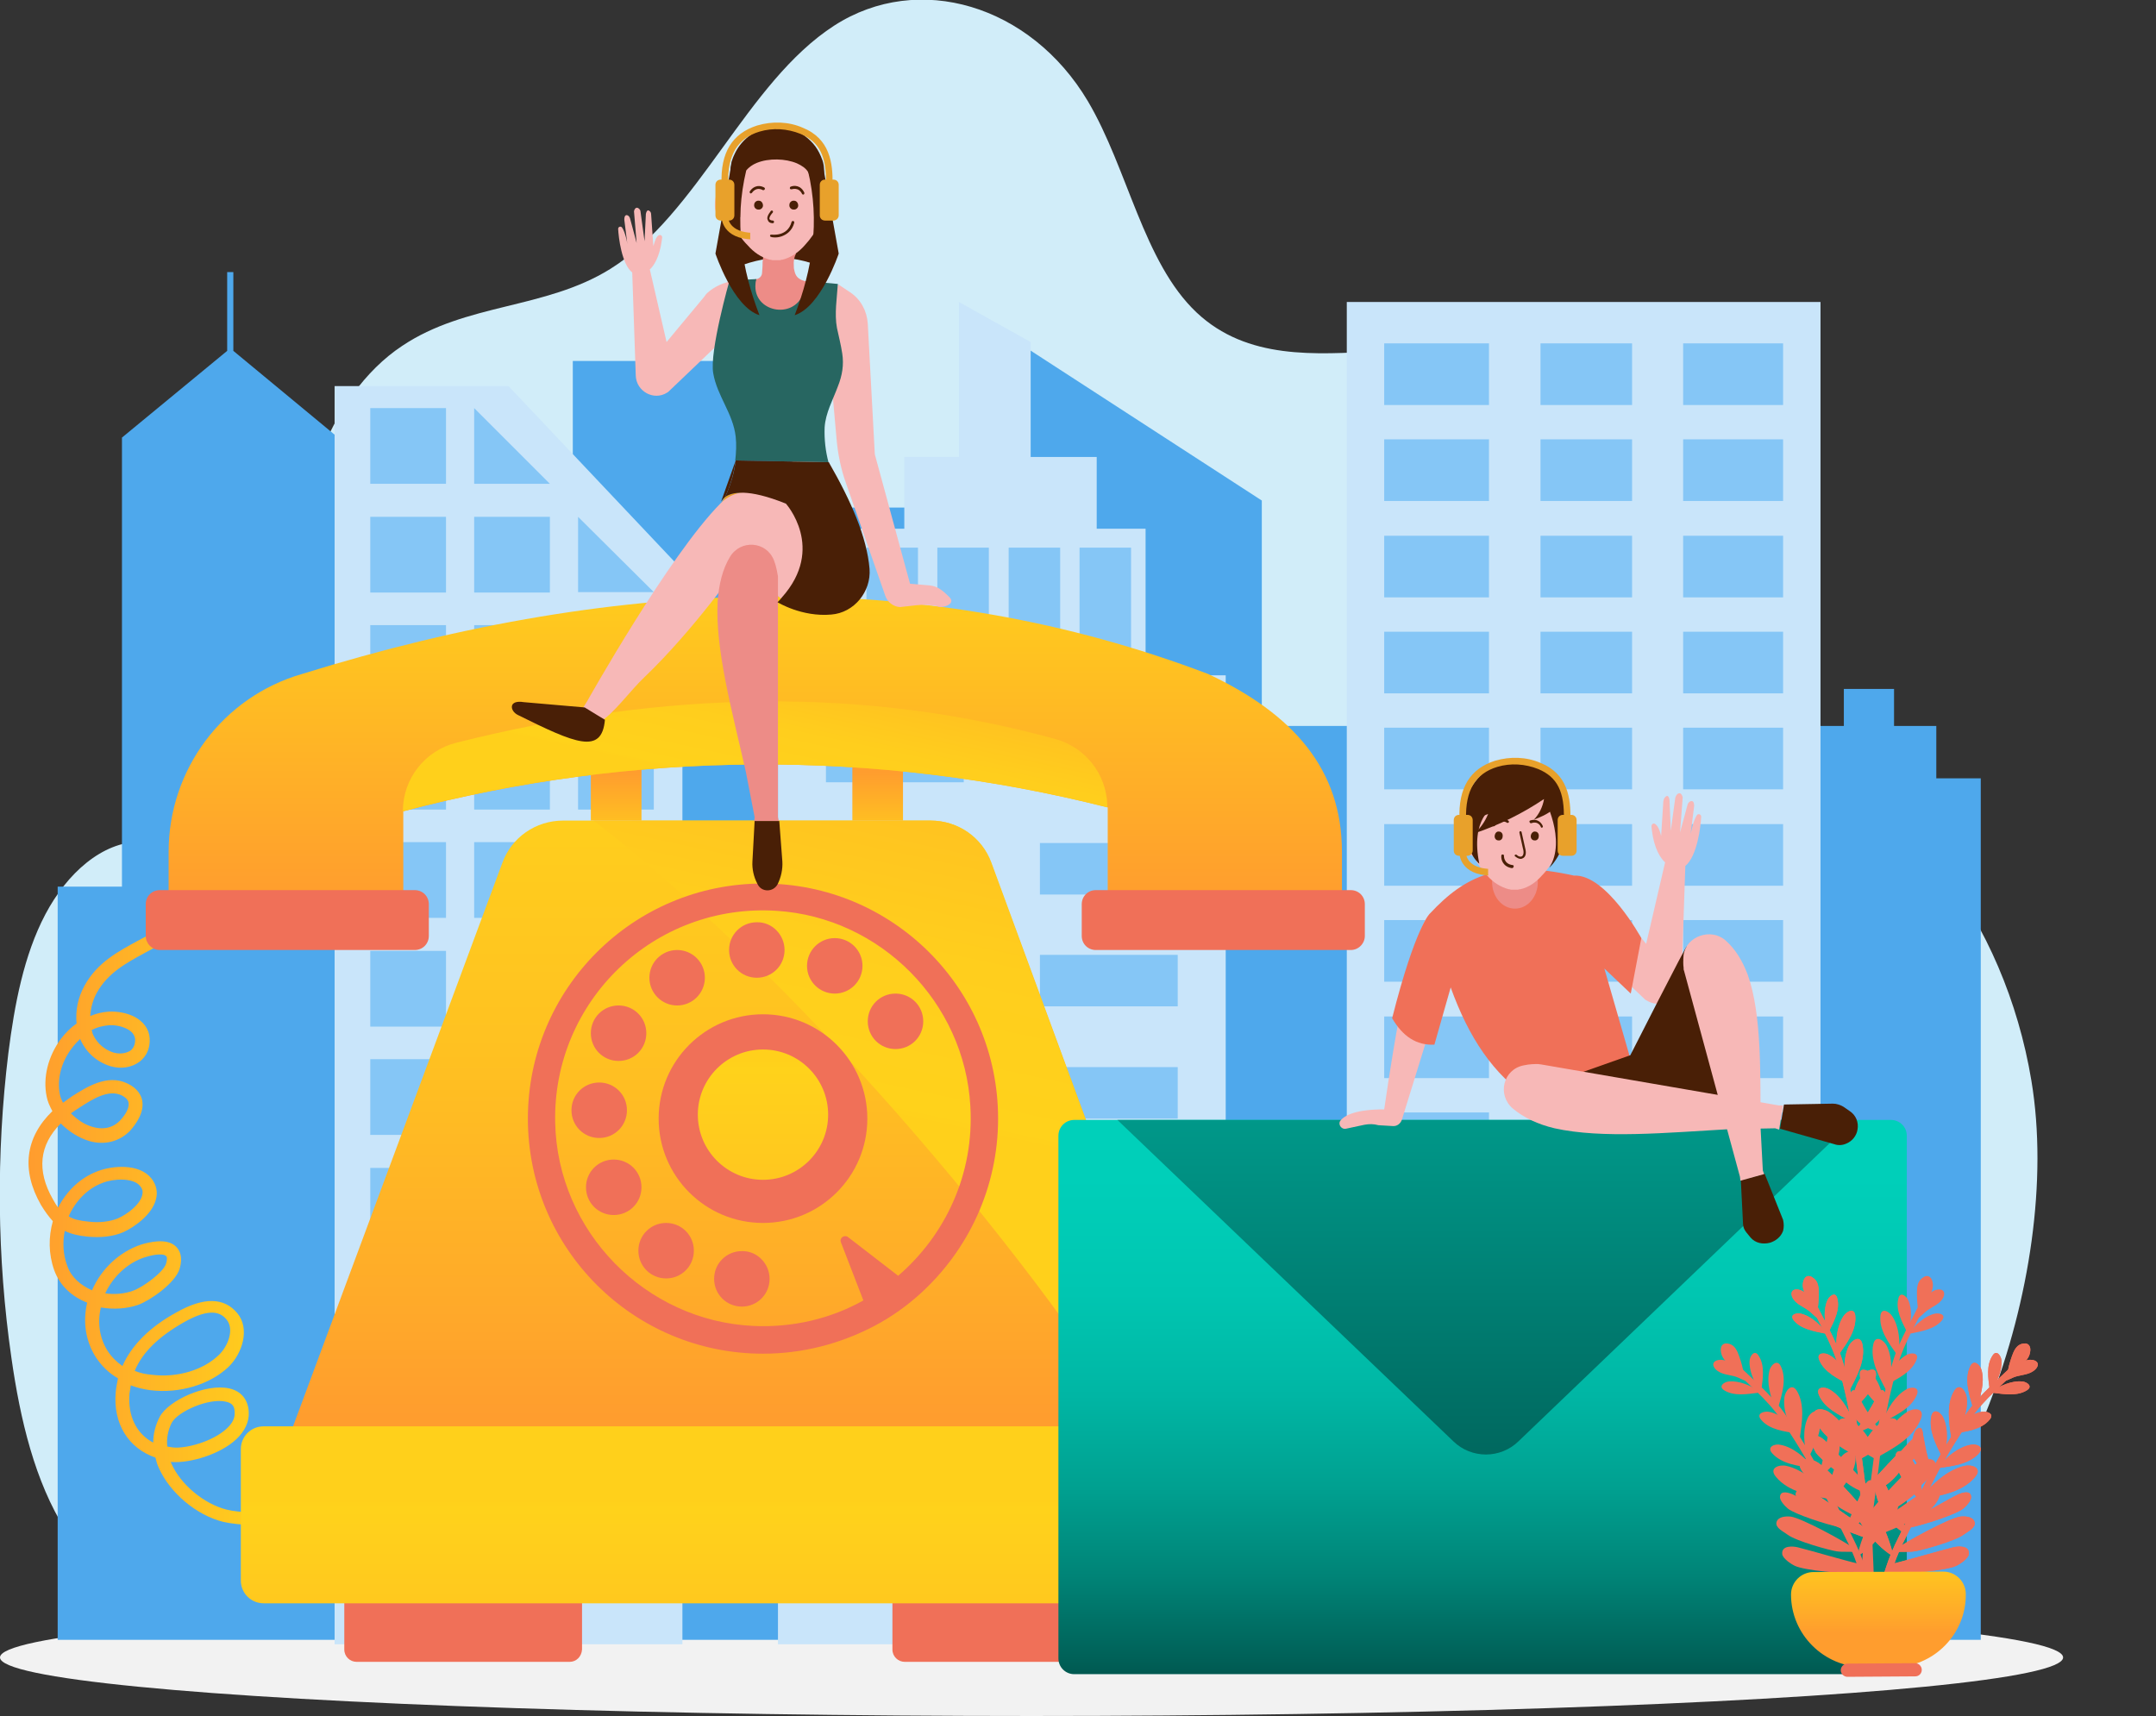 <?xml version="1.0" encoding="utf-8"?>
<!-- Generator: Adobe Illustrator 23.0.3, SVG Export Plug-In . SVG Version: 6.00 Build 0)  -->
<svg version="1.1" xmlns="http://www.w3.org/2000/svg" xmlns:xlink="http://www.w3.org/1999/xlink" x="0px" y="0px"
	 viewBox="0 0 489.7 389.8" style="enable-background:new 0 0 489.7 389.8;" xml:space="preserve">
<rect x="0" y="0" width="489.7" height="389.8" fill="#333333" stroke="none"/>
<style type="text/css">
	.st0{fill:#D1EDF9;}
	.st1{fill:#F2F2F2;}
	.st2{fill:#4EA8EC;}
	.st3{fill:#C9E5FA;}
	.st4{fill:#85C6F6;}
	.st5{fill:#DADADA;}
	.st6{fill:url(#SVGID_1_);}
	.st7{fill:#F07058;}
	.st8{fill:url(#SVGID_2_);}
	.st9{fill:url(#SVGID_3_);}
	.st10{fill:url(#SVGID_4_);}
	.st11{fill:url(#SVGID_5_);}
	.st12{fill:url(#SVGID_6_);}
	.st13{fill:url(#SVGID_7_);}
	.st14{fill:url(#SVGID_8_);}
	.st15{fill:url(#SVGID_9_);}
	.st16{fill:url(#SVGID_10_);}
	.st17{fill:url(#SVGID_11_);}
	.st18{fill:#F7B8B7;}
	.st19{fill:#491F06;}
	.st20{fill:#ED8C87;}
	.st21{fill:#E8A12B;}
	.st22{fill:#276661;}
	.st23{fill:url(#SVGID_12_);}
</style>
<g id="BACKGROUND">
	<g>
		<g>
			<path class="st0" d="M440.9,197.4c-4.4-5.6-9.3-10.6-14.6-14.6c-11.3-8.6-25.3-14.6-30.9-29.9c-6.3-17.5,1.4-40.4-7.1-56.3
				c-6.2-11.5-18.3-14.3-29.1-15.5c-15.4-1.7-30.8-2.1-46.2-1.3c-14.2,0.7-29.7,2-41.2-8.8c-12.1-11.4-15.6-32.6-24.7-48
				c-13-21.9-38.5-29.5-57.6-17.2c-20,12.9-30.8,42.8-50.9,55.3c-14.8,9.2-32.7,7.7-47.3,17.5c-16.7,11.1-26.4,37.4-22.6,61
				c1.6,10.2,5.5,19.6,6.8,29.8c1.4,10.2-0.6,22.4-7.6,27.5c-10.8,7.9-23.6-5.8-36-5.7c-8.7,0-16.7,7.2-21.6,16.5
				c-4.9,9.3-7,20.5-8.4,31.5c-2.8,22.9-2.6,46.5,0.7,69.3c2,14,5.3,28,12.3,39.1c15.6,24.8,43.7,27.2,68.5,27.6
				c91.8,1.5,183.7,3.1,275.5,4.6c17.7,0.3,36,0.5,52.4-7.9c33.5-17.1,57.6-81.3,50.1-126.4C458.4,227.4,451.1,210.5,440.9,197.4z"
				/>
		</g>
	</g>
</g>
<g id="OBJECTS">
	<ellipse class="st1" cx="234.3" cy="376.5" rx="234.3" ry="13.3"/>
	<g>
		<polygon class="st2" points="439.8,176.8 439.8,164.9 430.2,164.9 430.2,156.5 418.8,156.5 418.8,164.9 409.2,164.9 409.2,176.8 
			404.5,176.8 404.5,164.9 286.6,164.9 286.6,113.7 220.3,70.7 220.3,115.3 179.9,115.3 179.9,82 130.1,82 130.1,113.1 76.8,113.1 
			76.8,99.4 53,79.7 53,61.8 51.6,61.8 51.6,79.7 27.7,99.4 27.7,201.4 13.1,201.4 13.1,372.5 27.7,372.5 44,372.5 74.7,372.5 
			76.8,372.5 130.1,372.5 133.2,372.5 179.9,372.5 220.3,372.5 286.6,372.5 399.1,372.5 404.5,372.5 449.9,372.5 449.9,176.8 		"/>
		<g>
			<g>
				<polygon class="st3" points="260.2,153.4 260.2,120.1 249.1,120.1 249.1,103.8 234.1,103.8 234.1,77.7 217.8,68.6 217.8,103.8 
					205.4,103.8 205.4,120.1 193,120.1 193,153.4 176.7,153.4 176.7,373.5 278.4,373.5 278.4,153.4 				"/>
				<g>
					<g>
						<rect x="187.6" y="318.8" class="st4" width="31.3" height="11.7"/>
					</g>
					<g>
						<rect x="236.2" y="318.8" class="st4" width="31.3" height="11.7"/>
					</g>
					<g>
						<rect x="187.6" y="293.4" class="st4" width="31.3" height="11.7"/>
					</g>
					<g>
						<rect x="236.2" y="293.4" class="st4" width="31.3" height="11.7"/>
					</g>
					<g>
						<rect x="187.6" y="267.9" class="st4" width="31.3" height="11.7"/>
					</g>
					<g>
						<rect x="236.2" y="267.9" class="st4" width="31.3" height="11.7"/>
					</g>
					<g>
						<rect x="187.6" y="242.4" class="st4" width="31.3" height="11.7"/>
					</g>
					<g>
						<rect x="236.2" y="242.4" class="st4" width="31.3" height="11.7"/>
					</g>
					<g>
						<rect x="187.6" y="216.9" class="st4" width="31.3" height="11.7"/>
					</g>
					<g>
						<rect x="236.2" y="216.9" class="st4" width="31.3" height="11.7"/>
					</g>
					<g>
						<rect x="187.6" y="191.5" class="st4" width="31.3" height="11.7"/>
					</g>
					<g>
						<rect x="236.2" y="191.5" class="st4" width="31.3" height="11.7"/>
					</g>
					<g>
						<rect x="187.6" y="166" class="st4" width="31.3" height="11.7"/>
					</g>
					<g>
						<rect x="196.8" y="124.4" class="st4" width="11.7" height="28.6"/>
					</g>
					<g>
						<rect x="212.9" y="124.4" class="st4" width="11.7" height="28.6"/>
					</g>
					<g>
						<rect x="229.1" y="124.4" class="st4" width="11.7" height="28.6"/>
					</g>
					<g>
						<rect x="245.2" y="124.4" class="st4" width="11.7" height="28.6"/>
					</g>
					<g>
						<rect x="236.2" y="166" class="st4" width="31.3" height="11.7"/>
					</g>
				</g>
				<g>
					<g>
						<path class="st4" d="M213.7,342.9v30.3h8h5.2v-13c-0.2,0-0.3-0.2-0.3-0.3v-3.2c0-0.2,0.1-0.3,0.3-0.3v-10.9v-2.5H213.7z"/>
					</g>
					<g>
						<path class="st4" d="M241.4,342.9h-13.2v2.5v11c0.1,0.1,0.1,0.1,0.1,0.3v3.2c0,0.1-0.1,0.2-0.1,0.3v13.1h12.7h0.5V342.9z"/>
					</g>
					<path class="st5" d="M226.6,356.7v3.2c0,0.2,0.1,0.3,0.3,0.3s0.3-0.2,0.3-0.3v-3.2c0-0.2-0.1-0.3-0.3-0.3
						S226.6,356.5,226.6,356.7z"/>
					<path class="st5" d="M228.4,359.9v-3.2c0-0.1-0.1-0.2-0.1-0.3c0,0-0.1-0.1-0.1-0.1c-0.2,0-0.3,0.2-0.3,0.3v3.2
						c0,0.2,0.1,0.3,0.3,0.3c0.1,0,0.1,0,0.1-0.1C228.3,360.1,228.4,360,228.4,359.9z"/>
				</g>
			</g>
			<g>
				<path class="st3" d="M115.5,87.7H76v285.8h79v-244L115.5,87.7z"/>
				<g>
					<g>
						<path class="st4" d="M101.6,343.1v30.3h8h5.2v-13c-0.2,0-0.3-0.2-0.3-0.3v-3.2c0-0.2,0.1-0.3,0.3-0.3v-10.9v-2.5H101.6z"/>
					</g>
					<g>
						<path class="st4" d="M129.3,343.1h-13.2v2.5v11c0.1,0.1,0.1,0.1,0.1,0.3v3.2c0,0.1-0.1,0.2-0.1,0.3v13.1h12.7h0.5V343.1z"/>
					</g>
					<path class="st5" d="M114.5,356.9v3.2c0,0.2,0.1,0.3,0.3,0.3c0.2,0,0.3-0.2,0.3-0.3v-3.2c0-0.2-0.1-0.3-0.3-0.3
						C114.6,356.5,114.5,356.7,114.5,356.9z"/>
					<path class="st5" d="M116.3,360.1v-3.2c0-0.1-0.1-0.2-0.1-0.3c0,0-0.1-0.1-0.1-0.1c-0.2,0-0.3,0.2-0.3,0.3v3.2
						c0,0.2,0.1,0.3,0.3,0.3c0.1,0,0.1,0,0.1-0.1C116.2,360.3,116.3,360.2,116.3,360.1z"/>
				</g>
				<g>
					<rect x="84.1" y="314.6" class="st4" width="17.2" height="17.2"/>
				</g>
				<g>
					<rect x="107.7" y="314.6" class="st4" width="17.2" height="17.2"/>
				</g>
				<g>
					<rect x="131.3" y="314.6" class="st4" width="17.2" height="17.2"/>
				</g>
				<g>
					<rect x="84.1" y="289.9" class="st4" width="17.2" height="17.2"/>
				</g>
				<g>
					<rect x="107.7" y="289.9" class="st4" width="17.2" height="17.2"/>
				</g>
				<g>
					<rect x="131.3" y="289.9" class="st4" width="17.2" height="17.2"/>
				</g>
				<g>
					<rect x="84.1" y="265.3" class="st4" width="17.2" height="17.2"/>
				</g>
				<g>
					<rect x="107.7" y="265.3" class="st4" width="17.2" height="17.2"/>
				</g>
				<g>
					<rect x="131.3" y="265.3" class="st4" width="17.2" height="17.2"/>
				</g>
				<g>
					<rect x="84.1" y="240.6" class="st4" width="17.2" height="17.2"/>
				</g>
				<g>
					<rect x="107.7" y="240.6" class="st4" width="17.2" height="17.2"/>
				</g>
				<g>
					<rect x="131.3" y="240.6" class="st4" width="17.2" height="17.2"/>
				</g>
				<g>
					<rect x="84.1" y="216" class="st4" width="17.2" height="17.2"/>
				</g>
				<g>
					<rect x="107.7" y="216" class="st4" width="17.2" height="17.2"/>
				</g>
				<g>
					<rect x="131.3" y="216" class="st4" width="17.2" height="17.2"/>
				</g>
				<g>
					<rect x="84.1" y="191.3" class="st4" width="17.2" height="17.2"/>
				</g>
				<g>
					<rect x="107.7" y="191.3" class="st4" width="17.2" height="17.2"/>
				</g>
				<g>
					<rect x="131.3" y="191.3" class="st4" width="17.2" height="17.2"/>
				</g>
				<g>
					<rect x="84.1" y="166.7" class="st4" width="17.2" height="17.2"/>
				</g>
				<g>
					<rect x="107.7" y="166.7" class="st4" width="17.2" height="17.2"/>
				</g>
				<g>
					<rect x="131.3" y="166.7" class="st4" width="17.2" height="17.2"/>
				</g>
				<g>
					<rect x="84.1" y="142" class="st4" width="17.2" height="17.2"/>
				</g>
				<g>
					<rect x="107.7" y="142" class="st4" width="17.2" height="17.2"/>
				</g>
				<g>
					<rect x="131.3" y="142" class="st4" width="17.2" height="17.2"/>
				</g>
				<g>
					<rect x="84.1" y="117.4" class="st4" width="17.2" height="17.2"/>
				</g>
				<g>
					<rect x="107.7" y="117.4" class="st4" width="17.2" height="17.2"/>
				</g>
				<g>
					<polygon class="st4" points="148.5,134.5 131.3,134.5 131.3,117.4 					"/>
				</g>
				<g>
					<rect x="84.1" y="92.7" class="st4" width="17.2" height="17.2"/>
				</g>
				<g>
					<polygon class="st4" points="124.9,109.9 107.7,109.9 107.7,92.7 					"/>
				</g>
			</g>
			<g>
				<g>
					<path class="st3" d="M305.9,68.6v304.9h42v-28.2h23.6v28.2h42V68.6H305.9z"/>
				</g>
				<g>
					<g>
						<path class="st4" d="M345.8,343.1v30.3h8h5.2v-13c-0.2,0-0.3-0.2-0.3-0.3v-3.2c0-0.2,0.1-0.3,0.3-0.3v-10.9v-2.5H345.8z"/>
					</g>
					<g>
						<path class="st4" d="M373.6,343.1h-13.2v2.5v11c0.1,0.1,0.1,0.1,0.1,0.3v3.2c0,0.1-0.1,0.2-0.1,0.3v13.1h12.7h0.5V343.1z"/>
					</g>
					<path class="st5" d="M358.7,356.9v3.2c0,0.2,0.1,0.3,0.3,0.3c0.2,0,0.3-0.2,0.3-0.3v-3.2c0-0.2-0.1-0.3-0.3-0.3
						C358.8,356.5,358.7,356.7,358.7,356.9z"/>
					<path class="st5" d="M360.5,360.1v-3.2c0-0.1-0.1-0.2-0.1-0.3c0,0-0.1-0.1-0.1-0.1c-0.2,0-0.3,0.2-0.3,0.3v3.2
						c0,0.2,0.1,0.3,0.3,0.3c0.1,0,0.1,0,0.1-0.1C360.4,360.3,360.5,360.2,360.5,360.1z"/>
				</g>
				<rect x="314.4" y="318.2" class="st4" width="23.8" height="14"/>
				<rect x="349.9" y="318.2" class="st4" width="20.8" height="14"/>
				<rect x="382.3" y="318.2" class="st4" width="22.7" height="14"/>
				<rect x="314.4" y="341.9" class="st4" width="23.8" height="31.6"/>
				<rect x="382.3" y="341.9" class="st4" width="22.7" height="31.6"/>
				<rect x="314.4" y="296.4" class="st4" width="23.8" height="14"/>
				<rect x="349.9" y="296.4" class="st4" width="20.8" height="14"/>
				<rect x="382.3" y="296.4" class="st4" width="22.7" height="14"/>
				<rect x="314.4" y="274.5" class="st4" width="23.8" height="14"/>
				<rect x="349.9" y="274.5" class="st4" width="20.8" height="14"/>
				<rect x="382.3" y="274.5" class="st4" width="22.7" height="14"/>
				<rect x="314.4" y="252.7" class="st4" width="23.8" height="14"/>
				<rect x="349.9" y="252.7" class="st4" width="20.8" height="14"/>
				<rect x="382.3" y="252.7" class="st4" width="22.7" height="14"/>
				<rect x="314.4" y="230.9" class="st4" width="23.8" height="14"/>
				<rect x="349.9" y="230.9" class="st4" width="20.8" height="14"/>
				<rect x="382.3" y="230.9" class="st4" width="22.7" height="14"/>
				<rect x="314.4" y="209" class="st4" width="23.8" height="14"/>
				<rect x="349.9" y="209" class="st4" width="20.8" height="14"/>
				<rect x="382.3" y="209" class="st4" width="22.7" height="14"/>
				<rect x="314.4" y="187.2" class="st4" width="23.8" height="14"/>
				<rect x="349.9" y="187.2" class="st4" width="20.8" height="14"/>
				<rect x="382.3" y="187.2" class="st4" width="22.7" height="14"/>
				<rect x="314.4" y="165.3" class="st4" width="23.8" height="14"/>
				<rect x="349.9" y="165.3" class="st4" width="20.8" height="14"/>
				<rect x="382.3" y="165.3" class="st4" width="22.7" height="14"/>
				<rect x="314.4" y="143.5" class="st4" width="23.8" height="14"/>
				<rect x="349.9" y="143.5" class="st4" width="20.8" height="14"/>
				<rect x="382.3" y="143.5" class="st4" width="22.7" height="14"/>
				<rect x="314.4" y="121.7" class="st4" width="23.8" height="14"/>
				<rect x="349.9" y="121.7" class="st4" width="20.8" height="14"/>
				<rect x="382.3" y="121.7" class="st4" width="22.7" height="14"/>
				<rect x="314.4" y="99.8" class="st4" width="23.8" height="14"/>
				<rect x="349.9" y="99.8" class="st4" width="20.8" height="14"/>
				<rect x="382.3" y="99.8" class="st4" width="22.7" height="14"/>
				<rect x="314.4" y="78" class="st4" width="23.8" height="14"/>
				<rect x="349.9" y="78" class="st4" width="20.8" height="14"/>
				<rect x="382.3" y="78" class="st4" width="22.7" height="14"/>
			</g>
		</g>
	</g>
	<g>
		<g>
			<linearGradient id="SVGID_1_" gradientUnits="userSpaceOnUse" x1="6.418" y1="277.928" x2="63.985" y2="277.928">
				<stop  offset="1.879010e-02" style="stop-color:#FF9D2E"/>
				<stop  offset="0.984" style="stop-color:#FFD21B"/>
				<stop  offset="1" style="stop-color:#FFD01B"/>
			</linearGradient>
			<path class="st6" d="M57.7,346.4c-2.6,0-5.3-0.3-7-0.7c-6.1-1.5-12.1-6.6-14.6-12.2c-0.4-0.8-0.6-1.6-0.8-2.4
				c-6.1-2.1-9.7-7.7-9-15c0.1-1,0.3-2,0.5-3c-2.1-1.2-3.8-2.9-5.1-4.9c-2.3-3.7-2.9-8-1.9-12.3c-3.4-1.3-6.2-3.8-7.5-7.4
				c-1.3-3.7-1.3-7.5-0.3-11.1c-0.9-1-1.8-2.2-2.7-3.7c-4.5-7.9-3.6-15.3,2.6-21.3c-0.6-1.1-1.1-2.2-1.3-3.3
				c-0.9-4.3,0.3-9.2,3.3-13.2c1-1.3,2.2-2.5,3.5-3.4c-0.3-2.9,0.3-5.9,1.8-8.6c2.9-5.3,7.7-7.8,12.3-10.3c2.5-1.3,4.8-2.6,6.8-4.2
				l2,2.5c-2.3,1.8-4.8,3.2-7.3,4.5c-4.4,2.4-8.5,4.6-11,9.1c-0.9,1.6-1.4,3.5-1.5,5.3c1.4-0.6,2.8-0.9,4.2-1c2-0.1,4.1,0.3,5.7,1.1
				c2.2,1.1,3.5,2.9,3.6,5c0.1,2.1-0.6,3.9-2.2,5.2c-1.8,1.4-4.3,1.8-6.7,1.1c-3.2-1-5.6-3.2-6.9-6.2c-0.6,0.6-1.2,1.2-1.8,2
				c-2.5,3.2-3.5,7.2-2.8,10.6c0.1,0.6,0.4,1.3,0.7,1.9c0.7-0.5,1.4-1,2.1-1.5c3.2-2,7.9-5.1,12.5-2.9c2.4,1.1,3.2,2.8,3.4,3.9
				c0.5,2.8-1.5,5.4-2.7,6.8c-2.4,2.5-5.8,3.4-9.3,2.4c-2.4-0.7-4.7-2.2-6.5-4c-4.9,4.9-5.5,10.7-1.8,17.2c0.4,0.7,0.8,1.4,1.2,1.9
				c1.9-3.7,5-6.8,9.1-8.3c3.2-1.2,9.3-1.8,12.1,1.7c1.1,1.4,1.5,3.1,1,4.8c-0.9,3.5-5,6.3-7.4,7.4c-2.3,1-5.2,1.3-8.2,1
				c-2-0.2-3.7-0.6-5.1-1.3c-0.5,2.6-0.4,5.4,0.6,8c0.9,2.6,3.1,4.4,5.6,5.5c2.1-4.9,6.3-8.8,11.2-10.4c1.7-0.5,5.8-1.6,7.9,0.5
				c0.8,0.8,1.6,2.3,0.8,5c-1,3.3-6.7,7.2-9.4,8.2c-2.6,0.9-5.6,1.1-8.5,0.6c-0.8,3.5-0.3,6.9,1.5,9.8c0.9,1.4,2,2.5,3.4,3.5
				c2.1-4.7,6.1-8.8,12.3-12.2c6.2-3.5,10.8-3.4,13.8,0.2c2.9,3.5,1.2,9.1-2,12.2c-4.2,4-11.1,6.1-17.7,5.3
				c-1.6-0.2-3.1-0.6-4.5-1.1c-0.1,0.6-0.2,1.3-0.3,1.9c-0.4,5.1,1.6,9.1,5.4,11.1c0-2,0.5-4,1.5-5.9c2-3.7,10.5-7.6,15.8-6.4
				c2.7,0.6,4.3,2.6,4.4,5.4c0.1,2.2-0.9,4.3-2.8,6.1c-3.7,3.5-10.6,5.5-14.7,5.2c-0.1,0-0.2,0-0.2,0c0,0.1,0.1,0.2,0.1,0.3
				c2.1,4.8,7.4,9.2,12.5,10.5c3.1,0.8,9.2,0.9,11.2,0l1.3,2.9C62.5,346.2,60.1,346.4,57.7,346.4z M38,328.6
				c0.4,0.1,0.9,0.1,1.3,0.2c2.9,0.3,9-1.3,12.2-4.3c1.3-1.2,1.9-2.4,1.8-3.7c0-1.4-0.6-2.1-2-2.4c-3.8-0.9-10.9,2.2-12.3,4.8
				C38.1,325,37.8,326.9,38,328.6z M30.6,311.4c1.2,0.5,2.6,0.8,4,0.9c5.7,0.7,11.6-1.1,15.1-4.5c2.2-2.1,3.5-5.9,1.8-8
				c-1.2-1.5-3.5-3-9.8,0.6C35.9,303.7,32.3,307.3,30.6,311.4z M23.9,293.8c2.2,0.3,4.4,0.1,6.3-0.6c2.3-0.8,6.9-4.2,7.5-6.1
				c0.3-0.9,0.3-1.6,0-1.8c-0.5-0.5-2.3-0.5-4.8,0.3C29.1,286.8,25.7,289.9,23.9,293.8z M15.6,276.3c1.1,0.7,2.5,1,4.5,1.2
				c2.5,0.3,4.8,0,6.6-0.7c2.3-1,5.1-3.2,5.6-5.3c0.2-0.8,0.1-1.4-0.5-2.1c-1.5-1.9-6-1.7-8.5-0.7C19.8,270,17.1,272.9,15.6,276.3z
				 M16.1,252.9c1.4,1.4,3.1,2.6,5,3.1c1.7,0.5,4.2,0.6,6.2-1.5c1.4-1.5,2.1-3,1.9-4c0-0.2-0.2-1-1.6-1.7c-3-1.4-6.6,0.9-9.4,2.7
				C17.4,252,16.7,252.5,16.1,252.9z M20.8,234c0.1,0.2,0.2,0.5,0.2,0.7c0.6,1.5,2,3.5,4.8,4.4c1.4,0.4,2.9,0.2,3.9-0.5
				c0.7-0.6,1-1.4,1-2.5c-0.1-1-0.7-1.8-1.9-2.4c-1.2-0.6-2.7-0.9-4.1-0.8C23.5,233,22.1,233.3,20.8,234z"/>
		</g>
		<path class="st7" d="M129.4,377.5H81c-1.5,0-2.8-1.2-2.8-2.8v-16c0-1.5,1.2-2.8,2.8-2.8h48.4c1.5,0,2.8,1.2,2.8,2.8v16
			C132.1,376.3,130.9,377.5,129.4,377.5z"/>
		<path class="st7" d="M253.9,377.5h-48.4c-1.5,0-2.8-1.2-2.8-2.8v-16c0-1.5,1.2-2.8,2.8-2.8h48.4c1.5,0,2.8,1.2,2.8,2.8v16
			C256.7,376.3,255.4,377.5,253.9,377.5z"/>
		<linearGradient id="SVGID_2_" gradientUnits="userSpaceOnUse" x1="169.413" y1="325.616" x2="169.413" y2="133.938">
			<stop  offset="1.879010e-02" style="stop-color:#FF9D2E"/>
			<stop  offset="0.168" style="stop-color:#FFAB29"/>
			<stop  offset="0.452" style="stop-color:#FFC121"/>
			<stop  offset="0.727" style="stop-color:#FFCE1D"/>
			<stop  offset="0.984" style="stop-color:#FFD21B"/>
			<stop  offset="1" style="stop-color:#FFD01B"/>
		</linearGradient>
		<path class="st8" d="M273.5,327.4H65.3L114.1,196c2.1-5.8,7.6-9.6,13.8-9.6h83.5c6.2,0,11.7,3.8,13.8,9.6L273.5,327.4z"/>
		<linearGradient id="SVGID_3_" gradientUnits="userSpaceOnUse" x1="233.322" y1="121.27" x2="204.897" y2="253.639">
			<stop  offset="1.879010e-02" style="stop-color:#FF9D2E"/>
			<stop  offset="0.168" style="stop-color:#FFAB29"/>
			<stop  offset="0.452" style="stop-color:#FFC121"/>
			<stop  offset="0.727" style="stop-color:#FFCE1D"/>
			<stop  offset="0.984" style="stop-color:#FFD21B"/>
			<stop  offset="1" style="stop-color:#FFD01B"/>
		</linearGradient>
		<path class="st9" d="M273.5,327.4h-13.5c-27.2-44.5-81.5-107.6-125.2-141h76.5c6.2,0,11.7,3.8,13.8,9.6L273.5,327.4z"/>
		<circle class="st7" cx="173.3" cy="254.1" r="23.7"/>
		<g>
			<path class="st7" d="M178.2,215.8c0,3.5-2.8,6.3-6.3,6.3c-3.5,0-6.3-2.8-6.3-6.3c0-3.5,2.8-6.3,6.3-6.3
				C175.3,209.4,178.2,212.3,178.2,215.8z"/>
			<circle class="st7" cx="189.6" cy="219.4" r="6.3"/>
			<path class="st7" d="M209.7,232c0,3.5-2.8,6.3-6.3,6.3c-3.5,0-6.3-2.8-6.3-6.3c0-3.5,2.8-6.3,6.3-6.3
				C206.9,225.7,209.7,228.5,209.7,232z"/>
			<circle class="st7" cx="153.8" cy="222.1" r="6.3"/>
			<path class="st7" d="M146.8,234.7c0,3.5-2.8,6.3-6.3,6.3c-3.5,0-6.3-2.8-6.3-6.3c0-3.5,2.8-6.3,6.3-6.3
				C144,228.4,146.8,231.2,146.8,234.7z"/>
			<path class="st7" d="M142.4,252.2c0,3.5-2.8,6.3-6.3,6.3c-3.5,0-6.3-2.8-6.3-6.3s2.8-6.3,6.3-6.3
				C139.6,245.9,142.4,248.7,142.4,252.2z"/>
			<path class="st7" d="M145.7,269.7c0,3.5-2.8,6.3-6.3,6.3c-3.5,0-6.3-2.8-6.3-6.3c0-3.5,2.8-6.3,6.3-6.3
				C142.9,263.4,145.7,266.2,145.7,269.7z"/>
			<path class="st7" d="M157.6,284.1c0,3.5-2.8,6.3-6.3,6.3c-3.5,0-6.3-2.8-6.3-6.3s2.8-6.3,6.3-6.3
				C154.8,277.8,157.6,280.6,157.6,284.1z"/>
			<path class="st7" d="M174.8,290.5c0,3.5-2.8,6.3-6.3,6.3c-3.5,0-6.3-2.8-6.3-6.3c0-3.5,2.8-6.3,6.3-6.3
				C171.9,284.1,174.8,287,174.8,290.5z"/>
		</g>
		<linearGradient id="SVGID_4_" gradientUnits="userSpaceOnUse" x1="173.308" y1="365.602" x2="173.308" y2="240.882">
			<stop  offset="1.879010e-02" style="stop-color:#FF9D2E"/>
			<stop  offset="0.984" style="stop-color:#FFD21B"/>
			<stop  offset="1" style="stop-color:#FFD01B"/>
		</linearGradient>
		<circle class="st10" cx="173.3" cy="253.2" r="14.8"/>
		<path class="st7" d="M226.7,254.1c0-29.5-23.9-53.4-53.4-53.4s-53.4,23.9-53.4,53.4c0,29.5,23.9,53.4,53.4,53.4
			c9.1,0,17.6-2.3,25.1-6.2l0,0c0,0,0.1-0.1,0.2-0.1c3.8-2,7.3-4.5,10.4-7.3c0,0,0,0,0,0l0,0C219.9,284,226.7,269.8,226.7,254.1z
			 M196.1,295.4c-7.3,4.1-15.9,6.2-24.9,5.8c-24.6-1.1-44.6-21.5-45.1-46.2c-0.6-27.6,22.5-49.9,50.3-48.1
			c23.6,1.5,42.7,20.8,44,44.4c0.9,15.4-5.7,29.3-16.4,38.5l-11.4-8.8c-0.8-0.6-2,0.2-1.6,1.2L196.1,295.4z"/>
		<linearGradient id="SVGID_5_" gradientUnits="userSpaceOnUse" x1="139.941" y1="175.166" x2="139.941" y2="193.344">
			<stop  offset="1.879010e-02" style="stop-color:#FF9D2E"/>
			<stop  offset="0.984" style="stop-color:#FFD21B"/>
			<stop  offset="1" style="stop-color:#FFD01B"/>
		</linearGradient>
		<rect x="134.2" y="169.8" class="st11" width="11.5" height="16.6"/>
		<linearGradient id="SVGID_6_" gradientUnits="userSpaceOnUse" x1="199.332" y1="175.166" x2="199.332" y2="193.344">
			<stop  offset="1.879010e-02" style="stop-color:#FF9D2E"/>
			<stop  offset="0.984" style="stop-color:#FFD21B"/>
			<stop  offset="1" style="stop-color:#FFD01B"/>
		</linearGradient>
		<rect x="193.6" y="169.8" class="st12" width="11.5" height="16.6"/>
		<g>
			<linearGradient id="SVGID_7_" gradientUnits="userSpaceOnUse" x1="171.558" y1="205.761" x2="171.558" y2="124.006">
				<stop  offset="1.879010e-02" style="stop-color:#FF9D2E"/>
				<stop  offset="0.984" style="stop-color:#FFD21B"/>
				<stop  offset="1" style="stop-color:#FFD01B"/>
			</linearGradient>
			<path class="st13" d="M304.8,193.5v9.8h-53.2v-19.9c-52.5-13.3-107.6-13-160,0.9v19H38.3v-9.8c0-18.7,12.3-35.2,30.3-40.4
				c73.3-22.8,142.2-24.2,205.8,0C293.8,162.2,304.8,174.8,304.8,193.5z"/>
			<linearGradient id="SVGID_8_" gradientUnits="userSpaceOnUse" x1="183.033" y1="129.615" x2="172.481" y2="178.755">
				<stop  offset="1.879010e-02" style="stop-color:#FF9D2E"/>
				<stop  offset="0.168" style="stop-color:#FFAB29"/>
				<stop  offset="0.452" style="stop-color:#FFC121"/>
				<stop  offset="0.727" style="stop-color:#FFCE1D"/>
				<stop  offset="0.984" style="stop-color:#FFD21B"/>
				<stop  offset="1" style="stop-color:#FFD01B"/>
			</linearGradient>
			<path class="st14" d="M251.5,183.4c-52.5-13.3-107.6-13-160,0.9c0-7.4,5-13.8,12.2-15.6c47.2-11.9,92.7-12.8,136.1-0.8
				c6.7,1.9,11.4,7.8,11.7,14.8L251.5,183.4z"/>
			<path class="st7" d="M36.3,215.8h57.9c1.8,0,3.2-1.4,3.2-3.2v-7.2c0-1.8-1.4-3.2-3.2-3.2H36.3c-1.8,0-3.2,1.4-3.2,3.2v7.2
				C33.1,214.3,34.5,215.8,36.3,215.8z"/>
		</g>
		<linearGradient id="SVGID_9_" gradientUnits="userSpaceOnUse" x1="169.41" y1="465.534" x2="169.41" y2="340.776">
			<stop  offset="1.879010e-02" style="stop-color:#FF9D2E"/>
			<stop  offset="0.984" style="stop-color:#FFD21B"/>
			<stop  offset="1" style="stop-color:#FFD01B"/>
		</linearGradient>
		<path class="st15" d="M278.9,364.2h-219c-2.9,0-5.2-2.3-5.2-5.2v-29.8c0-2.9,2.3-5.2,5.2-5.2h219c2.9,0,5.2,2.3,5.2,5.2v29.8
			C284.1,361.9,281.8,364.2,278.9,364.2z"/>
		<path class="st7" d="M306.8,215.8h-57.9c-1.8,0-3.2-1.4-3.2-3.2v-7.2c0-1.8,1.4-3.2,3.2-3.2h57.9c1.8,0,3.2,1.4,3.2,3.2v7.2
			C310,214.3,308.6,215.8,306.8,215.8z"/>
	</g>
	<g>
		<linearGradient id="SVGID_10_" gradientUnits="userSpaceOnUse" x1="336.781" y1="386.622" x2="336.781" y2="229.692">
			<stop  offset="0" style="stop-color:#004B45"/>
			<stop  offset="6.389567e-02" style="stop-color:#006158"/>
			<stop  offset="0.183" style="stop-color:#008477"/>
			<stop  offset="0.309" style="stop-color:#00A090"/>
			<stop  offset="0.444" style="stop-color:#00B6A4"/>
			<stop  offset="0.591" style="stop-color:#00C6B1"/>
			<stop  offset="0.759" style="stop-color:#00CFB9"/>
			<stop  offset="0.996" style="stop-color:#00D2BC"/>
		</linearGradient>
		<path class="st16" d="M429.5,380.3H244c-2,0-3.6-1.6-3.6-3.6V258c0-2,1.6-3.6,3.6-3.6h185.5c2,0,3.6,1.6,3.6,3.6v118.6
			C433.2,378.7,431.5,380.3,429.5,380.3z"/>
		<linearGradient id="SVGID_11_" gradientUnits="userSpaceOnUse" x1="337.425" y1="375.167" x2="337.425" y2="158.749">
			<stop  offset="0" style="stop-color:#004B45"/>
			<stop  offset="0.438" style="stop-color:#00887B"/>
			<stop  offset="0.996" style="stop-color:#00D2BC"/>
		</linearGradient>
		<path class="st17" d="M253.8,254.4h167.3l-76.2,73c-4.1,4-10.7,4-14.8,0L253.8,254.4z"/>
	</g>
	<g>
		<g>
			<path class="st18" d="M168.9,63.8l-1.2,7.4l-0.5,3.1l-2.6,2.5l-1.8,1.7l-11,10.5c-0.1,0.1-0.2,0.1-0.3,0.2c-3,1.9-7-0.3-7.1-3.9
				l-0.8-23.4c-2.4-1.9-3.1-8-3.2-9.9c0-0.5,0.6-0.7,0.9-0.3c0.7,1,1.2,3.5,1.2,3.8l-0.7-5.6c0-1,0.4-1.1,0.7-1
				c0.3,0.1,0.5,0.4,0.6,0.7l1.5,5.6L144,48c0.2-0.9,0.7-0.9,1-0.7c0.3,0.2,0.5,0.5,0.5,0.9l0.9,6.6l0.3-6.2
				c0.2-0.9,0.5-0.9,0.8-0.7c0.3,0.2,0.4,0.5,0.4,0.9l0.5,7.1c0.5-1.8,0.9-2.4,1.4-2.5c0.3-0.1,0.6,0.2,0.6,0.5l-0.1,0.8
				c-0.5,3.7-1.8,5.7-2.7,6.5l3.8,16.5l4.9-5.9l3.5-4.2l0.6-0.8c0.1-0.1,0.2-0.2,0.3-0.3c1.7-1.5,3.8-2.4,6-2.7
				c0.5-0.1,1-0.1,1.5-0.1H168.9z"/>
		</g>
		<path class="st18" d="M190.4,64.6l2.7,1.8c2.4,1.6,3.8,4.2,4,7.1l1.6,29.7l8,29.4l4.6,0.4c1.8,0.2,3.1,1.4,4.3,2.6
			c1.8,1.7-1.9,2.7-2.7,2.1c-1.6-0.3-3.3-0.4-4.9-0.2l-3.6,0.4c-1.5-0.1-2.8-1.1-3.3-2.5l-8.9-25.5c-1.2-3.3-1.9-6.8-2.2-10.3
			l-2.3-26L190.4,64.6z"/>
		<path class="st19" d="M165.4,61.4c9.3-3.8,14.5-3.7,23.3,0l-1.9-16.9l-20-0.3L165.4,61.4z"/>
		<path class="st20" d="M165,74.8c0.3,0.7,1.2,1.2,2.7,1.7c5.9,2,19.5,2.3,20.7-0.3L185.1,66c0-0.1,0-0.1-0.1-0.2l-0.6-1.7l-1.3-0.2
			c-0.6-0.1-1.1-0.3-1.4-0.5c-0.7-0.4-1.1-1-1.3-2.1c0,0,0,0,0,0c-0.1-0.3-0.1-0.6-0.1-0.9c-0.1-1.1,0.1-2,0.5-2.8l-7.2-1.7
			l-0.3,2.9c-0.1,0.5-0.1,1.1-0.1,1.6c0,0.5-0.1,1-0.1,1.5c0,0.8-0.6,1.4-1.3,1.5l-1.6,0.2l-3.6,7.7L165,74.8z"/>
		<path class="st21" d="M178.4,114.4c0,0,9.1,10.1-0.9,21.3c-6.2-2.1-11.9-6.9-17.1-12.7c-1.6-1.8,3.1-7.9,3.9-9.5
			c0.1-0.2,0.2-0.4,0.3-0.6C166.1,111.8,169.7,110.8,178.4,114.4z"/>
		<path class="st22" d="M187.3,97.1c-0.1,2.7,0.2,5.4,0.9,8c0,0,0,0,0-0.1l-21.2-0.4c0.2-1.8,0.3-3.6,0.1-5.4
			c-0.6-5.3-4.2-9.2-5.1-14.4c-0.9-5,3.7-21.1,3.7-21.1s4.3-0.2,6.1-0.3c-0.1,0.4-0.2,0.7-0.2,1.1c-0.6,6.3,8.5,8.2,10.8,2.3
			c0.4-1,0.7-2,0.7-3c0.5,0.1,7.2,0.7,7.2,0.7c-0.2,3.2-0.8,6.8-0.2,10c0.4,1.9,0.9,3.8,1.2,5.8c0.4,2.6,0,5-1,7.5
			C189.2,90.8,187.5,93.8,187.3,97.1z"/>
		<path class="st18" d="M164.3,42.7c0.5,0,1,0.1,1.6,0.5c0.7-3.3,2.4-6.7,4.5-9.1c0.9-1.2,1.9-2,3-2.4c0.6-0.3,1.2-0.5,1.8-0.5
			c0.4,0,0.8-0.1,1.2,0c0.4,0,0.8,0,1.2,0c0.6,0.1,1.2,0.2,1.8,0.5c1.1,0.5,2.1,1.2,3,2.4c2.1,2.4,3.8,5.8,4.5,9.1
			c0.5-0.3,1.1-0.5,1.6-0.5c1.6,0.1,2.1,2.7,1.7,4.7c-0.6,2.5-2.4,3.2-4.2,3.7c-0.8,1.6-1.9,3.2-3.2,4.6c-1.4,1.6-3.1,2.8-5.1,3.3
			c-0.1,0-0.1,0-0.2,0c-0.1,0-0.2,0.1-0.3,0.1c-0.1,0-0.2,0-0.2,0c-0.1,0-0.1,0-0.2,0c-0.2,0-0.3,0-0.5,0c-0.2,0-0.3,0-0.5,0
			c-0.1,0-0.1,0-0.2,0c-0.1,0-0.2,0-0.2,0c-0.1,0-0.2-0.1-0.3-0.1c-0.1,0-0.1,0-0.2,0c-2-0.5-3.7-1.7-5.1-3.3
			c-1.3-1.3-2.4-2.9-3.2-4.6c-1.7-0.5-3.6-1.3-4.2-3.7C162.2,45.4,162.7,42.8,164.3,42.7z"/>
		<g>
			<g>
				<path class="st19" d="M177.5,53.7c1.1-0.4,2.4-1.2,2.9-3.1c0-0.2,0-0.3-0.2-0.4c-0.2,0-0.3,0-0.4,0.2c-0.9,3.4-4.4,2.9-4.6,2.9
					c-0.2,0-0.3,0.1-0.3,0.2c0,0.2,0.1,0.3,0.2,0.3C175.2,53.9,176.3,54.1,177.5,53.7z"/>
			</g>
			<g>
				<path class="st19" d="M181.3,46.7c0,0.5-0.5,1-1.1,0.9c-0.5,0-1-0.5-0.9-1.1c0-0.5,0.5-1,1.1-0.9
					C180.9,45.6,181.3,46.1,181.3,46.7z"/>
			</g>
			<g>
				<path class="st19" d="M173.3,46.7c0,0.5-0.5,1-1.1,0.9c-0.5,0-1-0.5-0.9-1.1c0-0.5,0.5-1,1.1-0.9
					C172.9,45.6,173.3,46.1,173.3,46.7z"/>
			</g>
			<g>
				<path class="st19" d="M182.5,44.2C182.5,44.2,182.5,44.2,182.5,44.2c0.2-0.1,0.2-0.2,0.2-0.4c-0.8-1.8-2.4-1.7-3.1-1.4
					c-0.2,0.1-0.2,0.2-0.2,0.4c0.1,0.2,0.2,0.2,0.4,0.2c0.1,0,1.6-0.6,2.4,1.1C182.2,44.1,182.3,44.2,182.5,44.2z"/>
			</g>
			<g>
				<path class="st19" d="M173.7,43C173.7,43,173.7,43,173.7,43c0.1-0.2,0-0.3-0.1-0.4c-1.7-0.9-2.9,0.2-3.3,0.9
					c-0.1,0.1,0,0.3,0.1,0.4c0.1,0.1,0.3,0,0.4-0.1c0,0,0.9-1.5,2.5-0.6C173.4,43.2,173.6,43.2,173.7,43z"/>
			</g>
			<g>
				<path class="st19" d="M175.5,50.7c0.2,0,0.3-0.1,0.3-0.3c0-0.2-0.1-0.3-0.3-0.3c0,0-0.5,0-0.7-0.3c-0.1-0.1-0.1-0.6,0.7-1.5
					c0.1-0.1,0.1-0.3,0-0.4c-0.1-0.1-0.3-0.1-0.4,0c-0.7,0.9-1,1.6-0.7,2.1C174.6,50.7,175.4,50.7,175.5,50.7L175.5,50.7z"/>
			</g>
		</g>
		<path class="st18" d="M131.8,161.7l4.5,2.2c2.8-1.4,7-7.2,10-10c11.5-11,21.7-25.7,21.7-25.7l8.1,6.8c0.2,0.2,0.5,0.4,0.7,0.5
			c3,2.3,6.6,3.8,10.3,3.9c5.2,0.2,7.8-2.2,9-5.1c1.9-4.6,0-9.9-4.2-12.6c-9.7-6.3-16.2-8.7-20.1-9.7c-2.9-0.7-6,0.2-8.1,2.3
			c-11.8,11.9-30.4,45.1-30.4,45.1C133.2,159.6,131.9,161.6,131.8,161.7z"/>
		<path class="st20" d="M169.4,175.3l2,10.3l-0.1,1h5.6l-0.2-1v-54.4c0-0.3,0-0.5-0.1-0.8c-0.1-0.6-0.3-1.8-0.8-3.1
			c-1.7-4.4-7.6-4.8-10-0.8c-1.7,2.8-2.5,6.2-2.8,10.1v0C162.4,147.4,166.3,161.6,169.4,175.3z"/>
		<path class="st19" d="M176.6,200.9L176.6,200.9c0.8-1.6,1.2-3.4,1.1-5.2l-0.7-9.2h-5.6l-0.5,9.2c-0.1,1.7,0.3,3.5,1.1,5l0.1,0.2
			C173,202.7,175.6,202.7,176.6,200.9z"/>
		<path class="st19" d="M188.8,139.6c-6.7,0.6-12.2-2.8-12.2-2.8c0.4-0.4,0.7-0.7,1-1.1c10-11.2,0.9-21.3,0.9-21.3
			c-8.7-3.5-12.3-2.6-13.8-1.5c1.2-2.6,2.1-5.5,2.4-8.3l21.2,0.4c0,0,0,0,0,0.1c5,8.7,8.6,16.9,9.2,24.1
			C197.9,134.4,194,139.2,188.8,139.6z"/>
		<path class="st19" d="M163.7,114.3c0-0.1,0.1-0.2,0.1-0.3L163.7,114.3z"/>
		<path class="st19" d="M167.1,104.6c-0.4,2.9-1.2,5.7-2.4,8.3c-0.5,0.4-0.7,0.8-0.9,1L167.1,104.6z"/>
		<path class="st19" d="M137.4,163.5c-0.7,8-6.7,5.4-19.8-1.1c-1.8-0.9-2.2-3.5,1.4-2.9l13.8,1.2
			C134.4,161.7,137.4,163.5,137.4,163.5z"/>
		<g>
			<path class="st19" d="M168.1,44.2c0-1.3,0.1-2.6,0.5-3.8c0.2-0.6,0.4-1.1,0.9-1.7c0.6-0.7,1.4-1.3,2.4-1.7c2.7-1.1,6.5-1,9.1,0.1
				c1.1,0.5,2,1.1,2.5,1.9c0.9,1.4,1.8,7.3,1.9,9c1-2.9,2.5-8.7,1.4-11.6c-0.9-2.5-2-4-4.1-5.6c-5.8-4.3-13.3-1.5-15.9,4.3
				c-0.7,1.4-1,3.1-0.9,4.7c0.2,5.3,2.2,9.6,2.2,9.6L168.1,44.2z"/>
		</g>
		<path class="st19" d="M166.3,36.4l-3.8,21.2c0,0,4,12.1,10,14c-4-10.4-5.8-21.2-3-32.9L166.3,36.4z"/>
		<path class="st19" d="M186.7,36.4l3.8,21.2c0,0-4,12.1-10,14c4-10.4,5.8-21.2,3-32.9L186.7,36.4z"/>
		<g>
			<path class="st21" d="M165.6,50.1h-1.9c-0.7,0-1.2-0.5-1.2-1.2V42c0-0.7,0.5-1.2,1.2-1.2h1.9c0.7,0,1.2,0.5,1.2,1.2v6.9
				C166.8,49.6,166.3,50.1,165.6,50.1z"/>
			<g>
				<g>
					<path class="st21" d="M171.1,54.4c-7.1-0.1-7.2-4.9-7.2-5h1.5h-0.8l0.8,0c0,0.1,0.1,3.4,5.7,3.5L171.1,54.4z"/>
				</g>
				<path class="st18" d="M173.7,54.7H171c-0.4,0-0.6-0.3-0.6-0.6v-1.4c0-0.4,0.3-0.6,0.6-0.6h2.8c0.4,0,0.6,0.3,0.6,0.6v1.4
					C174.4,54.4,174.1,54.7,173.7,54.7z"/>
			</g>
			<path class="st21" d="M189.3,50.1h-1.9c-0.7,0-1.2-0.5-1.2-1.2V42c0-0.7,0.5-1.2,1.2-1.2h1.9c0.7,0,1.2,0.5,1.2,1.2v6.9
				C190.5,49.6,189.9,50.1,189.3,50.1z"/>
			<g>
				<path class="st21" d="M189.1,42l-1.5,0c0.2-6.5-1.5-9.8-5.8-11.6c-3-1.2-6.3-1.4-9.3-0.5c-5,1.5-7.3,5.4-7.1,11.8l-1.5,0.1
					c-0.3-7.1,2.4-11.5,8.1-13.3c3.4-1,7.1-0.9,10.3,0.5C188.5,31.5,189.2,37,189.1,42z"/>
			</g>
		</g>
	</g>
	<g>
		<path class="st18" d="M354.4,198.8l1.3,8.3l0.5,3.4l2.9,2.8l2.1,1.9l12.4,11.8c0.1,0.1,0.2,0.2,0.3,0.2c3.4,2.2,7.8-0.3,8-4.3
			l0.9-26.2c2.7-2.2,3.5-9,3.6-11.2c0-0.5-0.7-0.8-1-0.3c-0.8,1.2-1.3,3.9-1.4,4.2l0.8-6.3c0-1.1-0.4-1.2-0.8-1.1
			c-0.3,0.1-0.6,0.4-0.7,0.8l-1.7,6.3l0.6-8c-0.3-1-0.7-1-1.1-0.8c-0.3,0.2-0.5,0.6-0.6,1l-1,7.4l-0.3-7c-0.2-1.1-0.6-1-0.9-0.7
			c-0.3,0.2-0.4,0.6-0.5,1l-0.5,7.9c-0.5-2.1-1.1-2.6-1.5-2.8c-0.4-0.1-0.7,0.2-0.7,0.6l0.1,0.9c0.5,4.2,2,6.4,3,7.3l-4.3,18.5
			l-5.4-6.6l-3.9-4.8l-0.7-0.9c-0.1-0.1-0.2-0.2-0.3-0.3c-1.9-1.7-4.3-2.7-6.8-3c-0.6-0.1-1.1-0.1-1.7-0.1H354.4z"/>
		<path class="st18" d="M330.5,215.3l-5.7-7.8c-4,3.9-8,27.9-10.4,44.5c-6.3,0-8.9,1.3-9.9,2.5c-0.7,0.8,0.1,2.1,1.2,1.9l4.2-0.9
			c1.1-0.2,2.1-0.2,3.2,0.1l3.4,0.2c0.9,0,1.6-0.6,1.9-1.4L330.5,215.3z"/>
		<path class="st7" d="M372.8,213.1c0,0-8-14.6-15.3-14.2c-16.7-3.7-24.6-0.1-32.7,8.6c0,0-3.3,2.9-8.6,23.8c2.4,4.1,5.5,6.2,9.6,6
			l3.7-13c4.1,11.4,9.7,19.8,18,25.3l22.9-8.8l-6-20.8l6,5.7L372.8,213.1z"/>
		<path class="st19" d="M419.3,259.8c1.5-0.6,2.4-1.9,2.6-3.2c0.3-1.6-0.3-3.3-1.9-4.3l-1.3-0.9c-0.7-0.4-1.5-0.7-2.4-0.7l-11.1,0.2
			l-0.9,5.5l12.3,3.5C417.4,260.2,418.4,260.2,419.3,259.8z"/>
		<path class="st19" d="M370.3,239.7c0,0,12.7-25,12.8-24.7c0.1,0.3,10,36.8,10,36.8s-32.7,10.8-47.7-3.3L370.3,239.7z"/>
		<path class="st20" d="M338.9,200.3c0,3.4,2.3,6.1,5.2,6.1c2.9,0,5.2-2.7,5.2-6.1c0-0.5-0.1-1.1-0.2-1.6l-2.4-0.8h-5.4l-2.3,1.2
			C339,199.5,338.9,199.9,338.9,200.3z"/>
		<g>
			<path class="st18" d="M332.3,186.4c0.5,0,1,0.1,1.5,0.4c0.7-3.1,2.3-6.5,4.4-8.8c0.9-1.1,1.8-1.9,2.9-2.3
				c0.6-0.3,1.2-0.5,1.7-0.5c0.4,0,0.8,0,1.2,0c0.4,0,0.8,0,1.2,0c0.6,0.1,1.2,0.2,1.7,0.5c1.1,0.4,2,1.2,2.9,2.3
				c2,2.3,3.7,5.6,4.4,8.8c0.5-0.3,1.1-0.5,1.5-0.4c1.6,0.1,2.1,2.6,1.6,4.5c-0.5,2.4-2.3,3.1-4,3.6c-0.8,1.6-1.8,3.1-3.1,4.4
				c-1.3,1.5-3,2.7-4.9,3.1c-0.1,0-0.1,0-0.2,0c-0.1,0-0.2,0.1-0.3,0.1c-0.1,0-0.2,0-0.2,0c-0.1,0-0.1,0-0.2,0c-0.1,0-0.3,0-0.4,0
				c-0.1,0-0.3,0-0.4,0c-0.1,0-0.1,0-0.2,0c-0.1,0-0.2,0-0.2,0c-0.1,0-0.2-0.1-0.3-0.1c-0.1,0-0.1,0-0.2,0c-1.9-0.5-3.6-1.6-4.9-3.1
				c-1.2-1.3-2.3-2.8-3.1-4.4c-1.7-0.5-3.5-1.2-4-3.6C330.2,189,330.7,186.5,332.3,186.4z"/>
			<g>
				<path class="st19" d="M339.5,189.8c-0.1,0.6,0.3,1.1,0.8,1.1c0.5,0.1,1-0.3,1-0.9c0.1-0.6-0.3-1.1-0.8-1.1
					C340,188.8,339.6,189.2,339.5,189.8z"/>
				<path class="st19" d="M347.7,189.8c-0.1,0.6,0.3,1.1,0.8,1.1c0.5,0.1,1-0.3,1-0.9c0.1-0.6-0.3-1.1-0.8-1.1
					C348.3,188.8,347.8,189.2,347.7,189.8z"/>
				<g>
					<g>
						<path class="st19" d="M339.2,187.7c0.1,0,0.2,0,0.3-0.1c1.1-1.7,2.7-0.8,2.8-0.7c0.1,0.1,0.3,0,0.4-0.1c0.1-0.1,0-0.3-0.1-0.4
							c-0.7-0.4-2.4-0.8-3.6,0.9c-0.1,0.1-0.1,0.3,0.1,0.4C339.1,187.6,339.1,187.7,339.2,187.7z"/>
					</g>
				</g>
				<g>
					<g>
						<path class="st19" d="M343.8,196.7c0-0.1-0.1-0.2-0.3-0.2c-2-0.3-1.9-2.1-1.9-2.1c0-0.2-0.1-0.3-0.3-0.3
							c-0.2,0-0.3,0.1-0.3,0.3c-0.1,0.9,0.4,2.5,2.4,2.8c0.2,0,0.3-0.1,0.4-0.3C343.8,196.8,343.8,196.7,343.8,196.7z"/>
					</g>
				</g>
				<g>
					<g>
						<path class="st19" d="M347.5,186.9c0.1,0.1,0.2,0.1,0.3,0.1c1.6-0.6,2.2,0.8,2.2,0.9c0.1,0.1,0.2,0.2,0.3,0.1
							c0.1-0.1,0.2-0.2,0.1-0.4c-0.3-0.7-1.2-1.8-2.9-1.2C347.4,186.5,347.3,186.6,347.5,186.9C347.4,186.8,347.4,186.8,347.5,186.9
							z"/>
					</g>
				</g>
				<g>
					<path class="st19" d="M345.4,195.1c0.2,0,0.4-0.1,0.6-0.2c0.6-0.4,0.7-1.2,0.4-2.3l-0.8-3.6c0-0.1-0.2-0.2-0.3-0.2
						c-0.1,0-0.2,0.2-0.2,0.3l0.8,3.6c0.3,1,0.1,1.6-0.2,1.8c-0.3,0.2-0.8,0.1-1.2-0.3c-0.1-0.1-0.3-0.1-0.4,0
						c-0.1,0.1-0.1,0.2,0,0.3C344.6,194.9,345,195.1,345.4,195.1z"/>
				</g>
			</g>
		</g>
		<path class="st19" d="M405,279.6c-0.5,1.4-1.7,2.3-3,2.7c-1.6,0.4-3.3,0.1-4.4-1.2l-0.9-1.1c-0.5-0.6-0.8-1.3-0.8-2l-0.5-9.9
			l5.4-1.5l4.2,10.5C405.2,278,405.2,278.8,405,279.6z"/>
		<path class="st18" d="M392.7,256.5l10.5-0.2l0.9,0.3l0.9-5.5l-1,0l-53.9-9.3c-0.3,0-0.5-0.1-0.8-0.1c-0.6,0-1.9,0-3.2,0.3
			c-4.7,0.9-6.1,6.7-2.5,9.8c2.5,2.1,5.7,3.6,9.5,4.5l0,0C363.9,258.7,378.6,257.3,392.7,256.5z"/>
		<path class="st18" d="M399.9,256.5l0.5,9.4l0.3,0.8l-5.4,1.5l-0.1-0.9l-12.7-46.8c-0.1-0.2-0.1-0.4-0.1-0.7
			c-0.1-0.6-0.1-1.7,0-2.9c0.6-4.2,6.2-6.2,9.5-3.3c2.3,2,3.9,4.7,5.1,7.9l0,0C400.2,230.6,399.8,243.9,399.9,256.5z"/>
		<g>
			<path class="st19" d="M353.2,176.7c-0.5-0.5-1-0.9-1.5-1.3c-4.4-2.8-10.5-3.5-14.3-0.3c-1.3,1.1-2.3,2.3-3.2,3.7
				c-1.7,2.8-2.2,7.8-2.6,11c0.5-1.3,1.5-2.3,2.7-3.1c1.2-0.8,2.4-1.3,3.7-1.8c-0.7,1.7-1.7,3.2-3.1,4.4c5.6-1.9,10.9-4.5,15.8-7.8
				c-0.3,1.8-1.1,3.4-2.3,4.7c1.5-0.6,3-1.2,4.3-2.3c1.2-1.1,2.1-2.6,2-4.2C354.6,178.7,354,177.6,353.2,176.7z"/>
		</g>
		<path class="st19" d="M350.5,181c0.2,0.1,5.4,9.9,1.4,16.1c0,0,6.6-5.8,2.8-17.2L350.5,181z"/>
		<path class="st19" d="M339.2,183.3c0,0-5.3,2.6-3.2,12.9c0,0-5.2-4-1.1-12.5L339.2,183.3z"/>
		<g>
			<path class="st21" d="M333.3,194.4h-1.9c-0.7,0-1.2-0.5-1.2-1.2v-6.9c0-0.7,0.5-1.2,1.2-1.2h1.9c0.7,0,1.2,0.5,1.2,1.2v6.9
				C334.5,193.9,333.9,194.4,333.3,194.4z"/>
			<path class="st21" d="M356.9,194.4H355c-0.7,0-1.2-0.5-1.2-1.2v-6.9c0-0.7,0.5-1.2,1.2-1.2h1.9c0.7,0,1.2,0.5,1.2,1.2v6.9
				C358.1,193.9,357.6,194.4,356.9,194.4z"/>
			<g>
				<path class="st21" d="M356.7,186.3l-1.5,0c0.2-6.5-1.5-9.8-5.8-11.6c-3-1.2-6.3-1.4-9.3-0.5c-5,1.5-7.3,5.4-7.1,11.8l-1.5,0.1
					c-0.3-7.1,2.4-11.5,8.1-13.3c3.4-1,7.1-0.9,10.3,0.5C356.1,175.8,356.8,181.3,356.7,186.3z"/>
			</g>
			<g>
				<g>
					<path class="st21" d="M338.7,198.9c-7.1-0.1-7.2-4.9-7.2-5h1.5h-0.8l0.8,0c0,0.1,0.1,3.4,5.7,3.5L338.7,198.9z"/>
				</g>
				<path class="st18" d="M341.4,199.2h-2.8c-0.4,0-0.6-0.3-0.6-0.6v-1.4c0-0.4,0.3-0.6,0.6-0.6h2.8c0.4,0,0.6,0.3,0.6,0.6v1.4
					C342.1,198.9,341.8,199.2,341.4,199.2z"/>
			</g>
		</g>
	</g>
	<g>
		<g>
			<g>
				<g>
					<g>
						<path class="st7" d="M438,295c-2.4,5.1-5.4,9.7-7,15.2c-1.5,5.3-2.7,10.7-3.4,16.1c-0.7,5-1.2,10-1.9,15
							c-0.9,5.8-0.2,11.2-0.1,17.1c0,0.9-1.4,1-1.4,0.1c-0.1-5.3-0.8-10.3-0.1-15.6c0.7-5.6,1.4-11.2,2.2-16.8
							c0.8-5.6,2-11.3,3.6-16.7c1.6-5.3,4.6-9.9,6.9-14.9C437.1,293.5,438.4,294.1,438,295L438,295z"/>
					</g>
					<path class="st7" d="M437.1,295.3c0.5-1.1,2-2.4,3.3-2.4c1.5,0,1.4,1.4,0.7,2.3c-0.8,1.1-2.1,1.6-3.1,2.3
						c-1.1,0.7-1.9,1.9-3.1,2.4c0.1-0.9,0.9-2.2,1.4-3c0.5-0.8,0.8-1.8,1.4-2.6"/>
					<path class="st7" d="M436.1,297.6c1-1.9,3.2-3.8,2.9-6.1c-0.2-1.5-1.2-2.2-2.5-1.1c-1,0.8-1.1,2.1-1.1,3.2
						c0,1.5,0.1,3.3,0.4,4.7"/>
					<path class="st7" d="M433,302.3c-1.1-2.2-2.5-4.9-1.8-7.4c0.4-1.6,1.8-0.5,2.2,0.4c1,2.1,0.7,5,0.1,7.2L433,302.3z"/>
					<path class="st7" d="M430.7,307.5c-1.7-2.4-3.9-5.4-3.6-8.6c0.2-2,2-1,2.7,0.1c1.6,2.4,1.8,5.9,1.5,8.6L430.7,307.5z"/>
					<path class="st7" d="M427.5,320.2c-2.1-2.1-4.8-4.6-5.1-7.8c-0.2-2,1.8-1.3,2.7-0.4c2,2.1,2.8,5.5,2.9,8.2L427.5,320.2z"/>
					<path class="st7" d="M425.9,331.4c-3-1.7-6.9-3.8-8.2-7.4c-0.8-2.2,1.7-2.1,2.9-1.3c2.9,1.8,4.9,5.4,5.9,8.5L425.9,331.4z"/>
					<path class="st7" d="M428.3,315.6c-1.6-3-3.6-6.8-2.8-10.3c0.5-2.2,2.5-0.8,3.1,0.5c1.4,3,1.1,6.9,0.3,10L428.3,315.6z"/>
					<path class="st7" d="M434.1,302.9c2.4-0.5,5.4-1,7-3c1-1.3-0.6-1.7-1.6-1.5c-2.3,0.5-4.4,2.5-5.8,4.3L434.1,302.9z"/>
					<path class="st7" d="M428.6,314.5c2.4-1.3,5.6-2.8,6.7-5.6c0.7-1.7-1.3-1.7-2.3-1.1c-2.3,1.3-4,4.1-4.9,6.5L428.6,314.5z"/>
					<path class="st7" d="M428.2,322.8c2.6-1.4,6-3,7.2-6c0.7-1.9-1.4-1.8-2.4-1.2c-2.5,1.4-4.3,4.4-5.3,7L428.2,322.8z"/>
					<path class="st7" d="M427,330.7c3.4-1.9,7.7-4.3,9.3-8.4c1-2.6-1.7-2.5-3.1-1.6c-3.2,2-5.6,6.1-6.9,9.8L427,330.7z"/>
					<path class="st7" d="M426.9,325.6c-1.7-0.9-3.5-1.3-4.9-2.7c-1.2-1.2-1.8-2.8-1.8-4.5c0-0.7-0.2-1.6,0.3-2.3
						c0.7-0.9,1.2,0.3,1.6,1c0.8,1.5,1.6,2.9,2.5,4.3c0.5,0.8,1,1.5,1.4,2.2c0.3,0.5,1,1.3,1.1,1.7"/>
					<path class="st7" d="M433.9,327.3c-1.5,1.5-6,6.7-7.9,8.5c-0.1,0.8-0.2,1.5-0.3,2.3c3.8-2.2,9.4-6.6,10.4-8.2
						c0.4-0.7,1.2-2.4,0.8-3.1C436.3,325.3,434.6,326.7,433.9,327.3z"/>
					<path class="st7" d="M436.7,339c-2.2,1.3-9,6.3-11.8,8c-0.3,0.9-0.7,1.8-1,2.6c5.2-1.6,13.1-5.2,14.8-6.9
						c0.7-0.7,2.1-2.5,1.9-3.5C440.1,337.3,437.7,338.5,436.7,339z"/>
					<path class="st7" d="M425.1,339.6c-1-0.6-5.5-1-8.8-6.4c-0.5-0.8-1-1.8-0.6-2.7c0.6-1.2,1.7-0.3,2.4,0.4
						c1.3,1.3,5.9,6.4,7.2,7.6"/>
					<path class="st7" d="M424.8,344.3c1.2-0.6,2.7-0.9,3.9-1.5c1.3-0.7,8-5.1,9.4-7.2c0.6-0.9,2.2-2.3,1.4-3.5
						c-0.7-1.1-2.5-0.6-3.5-0.1c-2.3,1.1-10,9.6-11.7,12"/>
					<path class="st7" d="M424.3,345.3c-5.1-1-12-6.5-12.1-7.7c-0.2-2.5,3.3-1.7,4.6-0.9c2.9,1.8,7.7,7.9,7.4,8.4"/>
				</g>
			</g>
			<g>
				<g>
					<g>
						<g>
							<path class="st7" d="M459.1,310.2c-3.9,4.1-8.3,7.4-11.5,12.1c-3.1,4.5-6,9.2-8.5,14.1c-2.3,4.5-4.3,9.1-6.6,13.6
								c-2.7,5.2-3.8,10.6-5.6,16.1c-0.3,0.9-1.7,0.5-1.4-0.4c1.6-5,2.6-10,4.9-14.8c2.5-5.1,4.9-10.2,7.5-15.2
								c2.6-5.1,5.6-10,8.8-14.7c3.2-4.5,7.5-7.9,11.4-11.8C458.7,308.5,459.7,309.5,459.1,310.2L459.1,310.2z"/>
						</g>
						<path class="st7" d="M458.1,310.2c0.8-0.9,2.7-1.6,3.9-1.2c1.4,0.5,0.9,1.7-0.1,2.4c-1.1,0.8-2.5,0.9-3.7,1.2
							c-1.3,0.3-2.4,1.2-3.7,1.3c0.4-0.8,1.6-1.8,2.3-2.4c0.8-0.6,1.4-1.4,2.1-2.1"/>
						<path class="st7" d="M456.4,312.1c1.5-1.5,4.3-2.5,4.7-4.9c0.3-1.5-0.5-2.4-2-1.9c-1.2,0.4-1.7,1.6-2.1,2.7
							c-0.5,1.4-1,3.1-1.1,4.6"/>
						<path class="st7" d="M451.9,315.5c-0.3-2.4-0.8-5.4,0.7-7.6c0.9-1.4,1.9,0.1,2,1.1c0.2,2.3-1,4.9-2.2,6.8L451.9,315.5z"/>
						<path class="st7" d="M448.1,319.7c-0.8-2.8-2-6.4-0.6-9.3c0.8-1.8,2.3-0.3,2.6,0.9c0.7,2.8-0.2,6.1-1.4,8.6L448.1,319.7z"/>
						<path class="st7" d="M441,330.7c-1.3-2.6-3-5.9-2.3-9.1c0.5-1.9,2.2-0.7,2.7,0.5c1.2,2.6,0.9,6.1,0.1,8.8L441,330.7z"/>
						<path class="st7" d="M435.9,340.7c-2.3-2.6-5.3-5.8-5.4-9.6c0-2.4,2.3-1.4,3.2-0.3c2.2,2.6,2.9,6.7,2.9,9.9L435.9,340.7z"/>
						<path class="st7" d="M443.2,326.6c-0.5-3.4-1.2-7.6,0.7-10.7c1.2-1.9,2.6,0.1,2.8,1.5c0.4,3.3-1.2,6.9-2.9,9.5L443.2,326.6z"
							/>
						<path class="st7" d="M452.8,316.4c2.4,0.3,5.4,0.8,7.6-0.6c1.4-0.9,0-1.9-1.1-2c-2.3-0.2-4.9,0.9-6.8,2.2L452.8,316.4z"/>
						<path class="st7" d="M443.8,325.6c2.7-0.4,6.2-0.8,8.1-3.1c1.2-1.4-0.6-2-1.8-1.8c-2.6,0.5-5.1,2.6-6.7,4.6L443.8,325.6z"/>
						<path class="st7" d="M440.8,333.4c2.9-0.4,6.6-0.9,8.7-3.3c1.3-1.5-0.7-2.2-1.9-1.9c-2.8,0.5-5.5,2.8-7.2,4.9L440.8,333.4z"/>
						<path class="st7" d="M437.1,340.4c3.8-0.7,8.7-1.5,11.5-4.9c1.8-2.1-0.8-2.9-2.4-2.5c-3.7,0.8-7.2,4-9.7,7L437.1,340.4z"/>
						<path class="st7" d="M438.6,335.6c-1.4-1.4-2.9-2.4-3.8-4.2c-0.8-1.5-0.8-3.3-0.3-4.9c0.2-0.7,0.4-1.6,1.1-2
							c1-0.6,1.1,0.7,1.2,1.5c0.3,1.6,0.6,3.3,1,4.8c0.2,0.9,0.4,1.7,0.6,2.6c0.1,0.6,0.6,1.6,0.5,2"/>
						<path class="st7" d="M444.7,339.5c-1.9,0.9-7.8,4.4-10.2,5.5c-0.3,0.7-0.7,1.4-1.1,2.1c4.3-0.9,11-3.2,12.5-4.4
							c0.6-0.5,1.9-1.8,1.8-2.7C447.6,338.4,445.6,339.1,444.7,339.5z"/>
						<path class="st7" d="M443.6,351.5c-2.5,0.6-10.6,3-13.7,3.7c-0.6,0.7-1.2,1.4-1.8,2.2c5.4,0.2,14.1-0.7,16.2-1.7
							c0.9-0.4,2.8-1.7,2.9-2.7C447.4,351,444.7,351.2,443.6,351.5z"/>
						<path class="st7" d="M432.4,348.3c-0.8-0.9-4.8-2.7-6.3-8.9c-0.2-0.9-0.4-2.1,0.3-2.8c1-1,1.7,0.3,2.1,1.1
							c0.8,1.6,3.5,8,4.4,9.5"/>
						<path class="st7" d="M430.6,352.6c1.3-0.2,2.8,0,4.2-0.2c1.5-0.2,9.2-2.3,11.2-3.8c0.9-0.7,2.8-1.5,2.5-2.8
							c-0.3-1.3-2.1-1.4-3.2-1.3c-2.5,0.3-12.6,5.8-15,7.6"/>
						<path class="st7" d="M429.8,353.4c-4.5-2.6-9.3-10.1-9-11.2c0.6-2.4,3.7-0.5,4.7,0.6c2.2,2.6,4.7,10,4.3,10.3"/>
					</g>
				</g>
				<g>
					<g>
						<g>
							<path class="st7" d="M459.1,310.2c-3.9,4.1-8.3,7.4-11.5,12.1c-3.1,4.5-6,9.2-8.5,14.1c-2.3,4.5-4.3,9.1-6.6,13.6
								c-2.7,5.2-3.8,10.6-5.6,16.1c-0.3,0.9-1.7,0.5-1.4-0.4c1.6-5,2.6-10,4.9-14.8c2.5-5.1,4.9-10.2,7.5-15.2
								c2.6-5.1,5.6-10,8.8-14.7c3.2-4.5,7.5-7.9,11.4-11.8C458.7,308.5,459.7,309.5,459.1,310.2L459.1,310.2z"/>
						</g>
						<path class="st7" d="M458.1,310.2c0.8-0.9,2.7-1.6,3.9-1.2c1.4,0.5,0.9,1.7-0.1,2.4c-1.1,0.8-2.5,0.9-3.7,1.2
							c-1.3,0.3-2.4,1.2-3.7,1.3c0.4-0.8,1.6-1.8,2.3-2.4c0.8-0.6,1.4-1.4,2.1-2.1"/>
						<path class="st7" d="M456.4,312.1c1.5-1.5,4.3-2.5,4.7-4.9c0.3-1.5-0.5-2.4-2-1.9c-1.2,0.4-1.7,1.6-2.1,2.7
							c-0.5,1.4-1,3.1-1.1,4.6"/>
						<path class="st7" d="M451.9,315.5c-0.3-2.4-0.8-5.4,0.7-7.6c0.9-1.4,1.9,0.1,2,1.1c0.2,2.3-1,4.9-2.2,6.8L451.9,315.5z"/>
						<path class="st7" d="M448.1,319.7c-0.8-2.8-2-6.4-0.6-9.3c0.8-1.8,2.3-0.3,2.6,0.9c0.7,2.8-0.2,6.1-1.4,8.6L448.1,319.7z"/>
						<path class="st7" d="M441,330.7c-1.3-2.6-3-5.9-2.3-9.1c0.5-1.9,2.2-0.7,2.7,0.5c1.2,2.6,0.9,6.1,0.1,8.8L441,330.7z"/>
						<path class="st7" d="M435.9,340.7c-2.3-2.6-5.3-5.8-5.4-9.6c0-2.4,2.3-1.4,3.2-0.3c2.2,2.6,2.9,6.7,2.9,9.9L435.9,340.7z"/>
						<path class="st7" d="M443.2,326.6c-0.5-3.4-1.2-7.6,0.7-10.7c1.2-1.9,2.6,0.1,2.8,1.5c0.4,3.3-1.2,6.9-2.9,9.5L443.2,326.6z"
							/>
						<path class="st7" d="M452.8,316.4c2.4,0.3,5.4,0.8,7.6-0.6c1.4-0.9,0-1.9-1.1-2c-2.3-0.2-4.9,0.9-6.8,2.2L452.8,316.4z"/>
						<path class="st7" d="M443.8,325.6c2.7-0.4,6.2-0.8,8.1-3.1c1.2-1.4-0.6-2-1.8-1.8c-2.6,0.5-5.1,2.6-6.7,4.6L443.8,325.6z"/>
						<path class="st7" d="M440.8,333.4c2.9-0.4,6.6-0.9,8.7-3.3c1.3-1.5-0.7-2.2-1.9-1.9c-2.8,0.5-5.5,2.8-7.2,4.9L440.8,333.4z"/>
						<path class="st7" d="M437.1,340.4c3.8-0.7,8.7-1.5,11.5-4.9c1.8-2.1-0.8-2.9-2.4-2.5c-3.7,0.8-7.2,4-9.7,7L437.1,340.4z"/>
						<path class="st7" d="M438.6,335.6c-1.4-1.4-2.9-2.4-3.8-4.2c-0.8-1.5-0.8-3.3-0.3-4.9c0.2-0.7,0.4-1.6,1.1-2
							c1-0.6,1.1,0.7,1.2,1.5c0.3,1.6,0.6,3.3,1,4.8c0.2,0.9,0.4,1.7,0.6,2.6c0.1,0.6,0.6,1.6,0.5,2"/>
						<path class="st7" d="M444.7,339.5c-1.9,0.9-7.8,4.4-10.2,5.5c-0.3,0.7-0.7,1.4-1.1,2.1c4.3-0.9,11-3.2,12.5-4.4
							c0.6-0.5,1.9-1.8,1.8-2.7C447.6,338.4,445.6,339.1,444.7,339.5z"/>
						<path class="st7" d="M443.6,351.5c-2.5,0.6-10.6,3-13.7,3.7c-0.6,0.7-1.2,1.4-1.8,2.2c5.4,0.2,14.1-0.7,16.2-1.7
							c0.9-0.4,2.8-1.7,2.9-2.7C447.4,351,444.7,351.2,443.6,351.5z"/>
						<path class="st7" d="M432.4,348.3c-0.8-0.9-4.8-2.7-6.3-8.9c-0.2-0.9-0.4-2.1,0.3-2.8c1-1,1.7,0.3,2.1,1.1
							c0.8,1.6,3.5,8,4.4,9.5"/>
						<path class="st7" d="M430.6,352.6c1.3-0.2,2.8,0,4.2-0.2c1.5-0.2,9.2-2.3,11.2-3.8c0.9-0.7,2.8-1.5,2.5-2.8
							c-0.3-1.3-2.1-1.4-3.2-1.3c-2.5,0.3-12.6,5.8-15,7.6"/>
						<path class="st7" d="M429.8,353.4c-4.5-2.6-9.3-10.1-9-11.2c0.6-2.4,3.7-0.5,4.7,0.6c2.2,2.6,4.7,10,4.3,10.3"/>
					</g>
				</g>
			</g>
			<g>
				<g>
					<g>
						<g>
							<path class="st7" d="M410.5,295c2.4,5.1,5.4,9.7,7,15.2c1.5,5.3,2.7,10.7,3.4,16.1c0.7,5,1.2,10,1.9,15
								c0.9,5.8,0.2,11.2,0.1,17.1c0,0.9,1.4,1,1.4,0.1c0.1-5.3,0.8-10.3,0.1-15.6c-0.7-5.6-1.4-11.2-2.2-16.8
								c-0.8-5.6-2-11.3-3.6-16.7c-1.6-5.3-4.6-9.9-6.9-14.9C411.4,293.5,410.1,294.1,410.5,295L410.5,295z"/>
						</g>
						<path class="st7" d="M411.4,295.3c-0.5-1.1-2-2.4-3.3-2.4c-1.5,0-1.4,1.4-0.7,2.3c0.8,1.1,2.1,1.6,3.1,2.3
							c1.1,0.7,1.9,1.9,3.1,2.4c-0.1-0.9-0.9-2.2-1.4-3c-0.5-0.8-0.8-1.8-1.4-2.6"/>
						<path class="st7" d="M412.4,297.6c-1-1.9-3.2-3.8-2.9-6.1c0.2-1.5,1.2-2.2,2.5-1.1c1,0.8,1.1,2.1,1.1,3.2
							c0,1.5-0.1,3.3-0.4,4.7"/>
						<path class="st7" d="M415.5,302.3c1.1-2.2,2.5-4.9,1.8-7.4c-0.4-1.6-1.8-0.5-2.2,0.4c-1,2.1-0.7,5-0.1,7.2L415.5,302.3z"/>
						<path class="st7" d="M417.8,307.5c1.7-2.4,3.9-5.4,3.6-8.6c-0.2-2-2-1-2.7,0.1c-1.6,2.4-1.8,5.9-1.5,8.6L417.8,307.5z"/>
						<path class="st7" d="M421,320.2c2.1-2.1,4.8-4.6,5.1-7.8c0.2-2-1.8-1.3-2.7-0.4c-2,2.1-2.8,5.5-2.9,8.2L421,320.2z"/>
						<path class="st7" d="M422.6,331.4c3-1.7,6.9-3.8,8.2-7.4c0.8-2.2-1.7-2.1-2.9-1.3c-2.9,1.8-4.9,5.4-5.9,8.5L422.6,331.4z"/>
						<path class="st7" d="M420.2,315.6c1.6-3,3.6-6.8,2.8-10.3c-0.5-2.2-2.5-0.8-3.1,0.5c-1.4,3-1.1,6.9-0.3,10L420.2,315.6z"/>
						<path class="st7" d="M414.4,302.9c-2.4-0.5-5.4-1-7-3c-1-1.3,0.6-1.7,1.6-1.5c2.3,0.5,4.4,2.5,5.8,4.3L414.4,302.9z"/>
						<path class="st7" d="M419.9,314.5c-2.4-1.3-5.6-2.8-6.7-5.6c-0.7-1.7,1.3-1.7,2.3-1.1c2.3,1.3,4,4.1,4.9,6.5L419.9,314.5z"/>
						<path class="st7" d="M420.3,322.8c-2.6-1.4-6-3-7.2-6c-0.7-1.9,1.4-1.8,2.4-1.2c2.5,1.4,4.3,4.4,5.3,7L420.3,322.8z"/>
						<path class="st7" d="M421.5,330.7c-3.4-1.9-7.7-4.3-9.3-8.4c-1-2.6,1.7-2.5,3.1-1.6c3.2,2,5.6,6.1,6.9,9.8L421.5,330.7z"/>
						<path class="st7" d="M421.6,325.6c1.7-0.9,3.5-1.3,4.9-2.7c1.2-1.2,1.8-2.8,1.8-4.5c0-0.7,0.2-1.6-0.3-2.3
							c-0.7-0.9-1.2,0.3-1.6,1c-0.8,1.5-1.6,2.9-2.5,4.3c-0.5,0.8-1,1.5-1.4,2.2c-0.3,0.5-1,1.3-1.1,1.7"/>
						<path class="st7" d="M414.6,327.3c1.5,1.5,6,6.7,7.9,8.5c0.1,0.8,0.2,1.5,0.3,2.3c-3.8-2.2-9.4-6.6-10.4-8.2
							c-0.4-0.7-1.2-2.4-0.8-3.1C412.2,325.3,413.9,326.7,414.6,327.3z"/>
						<path class="st7" d="M411.8,339c2.2,1.3,9,6.3,11.8,8c0.3,0.9,0.7,1.8,1,2.6c-5.2-1.6-13.1-5.2-14.8-6.9
							c-0.7-0.7-2.1-2.5-1.9-3.5C408.4,337.3,410.8,338.5,411.8,339z"/>
						<path class="st7" d="M423.4,339.6c1-0.6,5.5-1,8.8-6.4c0.5-0.8,1-1.8,0.6-2.7c-0.6-1.2-1.7-0.3-2.4,0.4
							c-1.3,1.3-5.9,6.4-7.2,7.6"/>
						<path class="st7" d="M423.7,344.3c-1.2-0.6-2.7-0.9-3.9-1.5c-1.3-0.7-8-5.1-9.4-7.2c-0.6-0.9-2.2-2.3-1.4-3.5
							c0.7-1.1,2.5-0.6,3.5-0.1c2.3,1.1,10,9.6,11.7,12"/>
						<path class="st7" d="M424.2,345.3c5.1-1,12-6.5,12.1-7.7c0.2-2.5-3.3-1.7-4.6-0.9c-2.9,1.8-7.7,7.9-7.4,8.4"/>
					</g>
				</g>
				<g>
					<g>
						<g>
							<path class="st7" d="M410.5,295c2.4,5.1,5.4,9.7,7,15.2c1.5,5.3,2.7,10.7,3.4,16.1c0.7,5,1.2,10,1.9,15
								c0.9,5.8,0.2,11.2,0.1,17.1c0,0.9,1.4,1,1.4,0.1c0.1-5.3,0.8-10.3,0.1-15.6c-0.7-5.6-1.4-11.2-2.2-16.8
								c-0.8-5.6-2-11.3-3.6-16.7c-1.6-5.3-4.6-9.9-6.9-14.9C411.4,293.5,410.1,294.1,410.5,295L410.5,295z"/>
						</g>
						<path class="st7" d="M411.4,295.3c-0.5-1.1-2-2.4-3.3-2.4c-1.5,0-1.4,1.4-0.7,2.3c0.8,1.1,2.1,1.6,3.1,2.3
							c1.1,0.7,1.9,1.9,3.1,2.4c-0.1-0.9-0.9-2.2-1.4-3c-0.5-0.8-0.8-1.8-1.4-2.6"/>
						<path class="st7" d="M412.4,297.6c-1-1.9-3.2-3.8-2.9-6.1c0.2-1.5,1.2-2.2,2.5-1.1c1,0.8,1.1,2.1,1.1,3.2
							c0,1.5-0.1,3.3-0.4,4.7"/>
						<path class="st7" d="M415.5,302.3c1.1-2.2,2.5-4.9,1.8-7.4c-0.4-1.6-1.8-0.5-2.2,0.4c-1,2.1-0.7,5-0.1,7.2L415.5,302.3z"/>
						<path class="st7" d="M417.8,307.5c1.7-2.4,3.9-5.4,3.6-8.6c-0.2-2-2-1-2.7,0.1c-1.6,2.4-1.8,5.9-1.5,8.6L417.8,307.5z"/>
						<path class="st7" d="M421,320.2c2.1-2.1,4.8-4.6,5.1-7.8c0.2-2-1.8-1.3-2.7-0.4c-2,2.1-2.8,5.5-2.9,8.2L421,320.2z"/>
						<path class="st7" d="M422.6,331.4c3-1.7,6.9-3.8,8.2-7.4c0.8-2.2-1.7-2.1-2.9-1.3c-2.9,1.8-4.9,5.4-5.9,8.5L422.6,331.4z"/>
						<path class="st7" d="M420.2,315.6c1.6-3,3.6-6.8,2.8-10.3c-0.5-2.2-2.5-0.8-3.1,0.5c-1.4,3-1.1,6.9-0.3,10L420.2,315.6z"/>
						<path class="st7" d="M414.4,302.9c-2.4-0.5-5.4-1-7-3c-1-1.3,0.6-1.7,1.6-1.5c2.3,0.5,4.4,2.5,5.8,4.3L414.4,302.9z"/>
						<path class="st7" d="M419.9,314.5c-2.4-1.3-5.6-2.8-6.7-5.6c-0.7-1.7,1.3-1.7,2.3-1.1c2.3,1.3,4,4.1,4.9,6.5L419.9,314.5z"/>
						<path class="st7" d="M420.3,322.8c-2.6-1.4-6-3-7.2-6c-0.7-1.9,1.4-1.8,2.4-1.2c2.5,1.4,4.3,4.4,5.3,7L420.3,322.8z"/>
						<path class="st7" d="M421.5,330.7c-3.4-1.9-7.7-4.3-9.3-8.4c-1-2.6,1.7-2.5,3.1-1.6c3.2,2,5.6,6.1,6.9,9.8L421.5,330.7z"/>
						<path class="st7" d="M421.6,325.6c1.7-0.9,3.5-1.3,4.9-2.7c1.2-1.2,1.8-2.8,1.8-4.5c0-0.7,0.2-1.6-0.3-2.3
							c-0.7-0.9-1.2,0.3-1.6,1c-0.8,1.5-1.6,2.9-2.5,4.3c-0.5,0.8-1,1.5-1.4,2.2c-0.3,0.5-1,1.3-1.1,1.7"/>
						<path class="st7" d="M414.6,327.3c1.5,1.5,6,6.7,7.9,8.5c0.1,0.8,0.2,1.5,0.3,2.3c-3.8-2.2-9.4-6.6-10.4-8.2
							c-0.4-0.7-1.2-2.4-0.8-3.1C412.2,325.3,413.9,326.7,414.6,327.3z"/>
						<path class="st7" d="M411.8,339c2.2,1.3,9,6.3,11.8,8c0.3,0.9,0.7,1.8,1,2.6c-5.2-1.6-13.1-5.2-14.8-6.9
							c-0.7-0.7-2.1-2.5-1.9-3.5C408.4,337.3,410.8,338.5,411.8,339z"/>
						<path class="st7" d="M423.4,339.6c1-0.6,5.5-1,8.8-6.4c0.5-0.8,1-1.8,0.6-2.7c-0.6-1.2-1.7-0.3-2.4,0.4
							c-1.3,1.3-5.9,6.4-7.2,7.6"/>
						<path class="st7" d="M423.7,344.3c-1.2-0.6-2.7-0.9-3.9-1.5c-1.3-0.7-8-5.1-9.4-7.2c-0.6-0.9-2.2-2.3-1.4-3.5
							c0.7-1.1,2.5-0.6,3.5-0.1c2.3,1.1,10,9.6,11.7,12"/>
						<path class="st7" d="M424.2,345.3c5.1-1,12-6.5,12.1-7.7c0.2-2.5-3.3-1.7-4.6-0.9c-2.9,1.8-7.7,7.9-7.4,8.4"/>
					</g>
				</g>
			</g>
			<g>
				<g>
					<g>
						<path class="st7" d="M392.9,310.2c3.9,4.1,8.3,7.4,11.5,12.1c3.1,4.5,6,9.2,8.5,14.1c2.3,4.5,4.3,9.1,6.6,13.6
							c2.7,5.2,3.8,10.6,5.6,16.1c0.3,0.9,1.7,0.5,1.4-0.4c-1.6-5-2.6-10-4.9-14.8c-2.5-5.1-4.9-10.2-7.5-15.2
							c-2.6-5.1-5.6-10-8.8-14.7c-3.2-4.5-7.5-7.9-11.4-11.8C393.3,308.5,392.2,309.5,392.9,310.2L392.9,310.2z"/>
					</g>
					<path class="st7" d="M393.9,310.2c-0.8-0.9-2.7-1.6-3.9-1.2c-1.4,0.5-0.9,1.7,0.1,2.4c1.1,0.8,2.5,0.9,3.7,1.2
						c1.3,0.3,2.4,1.2,3.7,1.3c-0.4-0.8-1.6-1.8-2.3-2.4c-0.8-0.6-1.4-1.4-2.1-2.1"/>
					<path class="st7" d="M395.6,312.1c-1.5-1.5-4.3-2.5-4.7-4.9c-0.3-1.5,0.5-2.4,2-1.9c1.2,0.4,1.7,1.6,2.1,2.7
						c0.5,1.4,1,3.1,1.1,4.6"/>
					<path class="st7" d="M400.1,315.5c0.3-2.4,0.8-5.4-0.7-7.6c-0.9-1.4-1.9,0.1-2,1.1c-0.2,2.3,1,4.9,2.2,6.8L400.1,315.5z"/>
					<path class="st7" d="M403.9,319.7c0.8-2.8,2-6.4,0.6-9.3c-0.8-1.8-2.3-0.3-2.6,0.9c-0.7,2.8,0.2,6.1,1.4,8.6L403.9,319.7z"/>
					<path class="st7" d="M411,330.7c1.3-2.6,3-5.9,2.3-9.1c-0.5-1.9-2.2-0.7-2.7,0.5c-1.2,2.6-0.9,6.1-0.1,8.8L411,330.7z"/>
					<path class="st7" d="M416.1,340.7c2.3-2.6,5.3-5.8,5.4-9.6c0-2.4-2.3-1.4-3.2-0.3c-2.2,2.6-2.9,6.7-2.9,9.9L416.1,340.7z"/>
					<path class="st7" d="M408.8,326.6c0.5-3.4,1.2-7.6-0.7-10.7c-1.2-1.9-2.6,0.1-2.8,1.5c-0.4,3.3,1.2,6.9,2.9,9.5L408.8,326.6z"
						/>
					<path class="st7" d="M399.2,316.4c-2.4,0.3-5.4,0.8-7.6-0.6c-1.4-0.9,0-1.9,1.1-2c2.3-0.2,4.9,0.9,6.8,2.2L399.2,316.4z"/>
					<path class="st7" d="M408.1,325.6c-2.7-0.4-6.2-0.8-8.1-3.1c-1.2-1.4,0.6-2,1.8-1.8c2.6,0.5,5.1,2.6,6.7,4.6L408.1,325.6z"/>
					<path class="st7" d="M411.2,333.4c-2.9-0.4-6.6-0.9-8.7-3.3c-1.3-1.5,0.7-2.2,1.9-1.9c2.8,0.5,5.5,2.8,7.2,4.9L411.2,333.4z"/>
					<path class="st7" d="M414.9,340.4c-3.8-0.7-8.7-1.5-11.5-4.9c-1.8-2.1,0.8-2.9,2.4-2.5c3.7,0.8,7.2,4,9.7,7L414.9,340.4z"/>
					<path class="st7" d="M413.4,335.6c1.4-1.4,2.9-2.4,3.8-4.2c0.8-1.5,0.8-3.3,0.3-4.9c-0.2-0.7-0.4-1.6-1.1-2
						c-1-0.6-1.1,0.7-1.2,1.5c-0.3,1.6-0.6,3.3-1,4.8c-0.2,0.9-0.4,1.7-0.6,2.6c-0.1,0.6-0.6,1.6-0.5,2"/>
					<path class="st7" d="M407.3,339.5c1.9,0.9,7.8,4.4,10.2,5.5c0.3,0.7,0.7,1.4,1.1,2.1c-4.3-0.9-11-3.2-12.5-4.4
						c-0.6-0.5-1.9-1.8-1.8-2.7C404.4,338.4,406.4,339.1,407.3,339.5z"/>
					<path class="st7" d="M408.4,351.5c2.5,0.6,10.6,3,13.7,3.7c0.6,0.7,1.2,1.4,1.8,2.2c-5.4,0.2-14.1-0.7-16.2-1.7
						c-0.9-0.4-2.8-1.7-2.9-2.7C404.6,351,407.3,351.2,408.4,351.5z"/>
					<path class="st7" d="M419.5,348.3c0.8-0.9,4.8-2.7,6.3-8.9c0.2-0.9,0.4-2.1-0.3-2.8c-1-1-1.7,0.3-2.1,1.1
						c-0.8,1.6-3.5,8-4.4,9.5"/>
					<path class="st7" d="M421.4,352.6c-1.3-0.2-2.8,0-4.2-0.2c-1.5-0.2-9.2-2.3-11.2-3.8c-0.9-0.7-2.8-1.5-2.5-2.8
						c0.3-1.3,2.1-1.4,3.2-1.3c2.5,0.3,12.6,5.8,15,7.6"/>
					<path class="st7" d="M422.1,353.4c4.5-2.6,9.3-10.1,9-11.2c-0.6-2.4-3.7-0.5-4.7,0.6c-2.2,2.6-4.7,10-4.3,10.3"/>
				</g>
			</g>
		</g>
		<g>
			<g>
				<linearGradient id="SVGID_12_" gradientUnits="userSpaceOnUse" x1="426.739" y1="371.415" x2="426.739" y2="342.163">
					<stop  offset="1.879010e-02" style="stop-color:#FF9D2E"/>
					<stop  offset="0.168" style="stop-color:#FFAB29"/>
					<stop  offset="0.452" style="stop-color:#FFC121"/>
					<stop  offset="0.727" style="stop-color:#FFCE1D"/>
					<stop  offset="0.984" style="stop-color:#FFD21B"/>
					<stop  offset="1" style="stop-color:#FFD01B"/>
				</linearGradient>
				<path class="st23" d="M430.1,378.7l-6.7,0c-9.1,0-16.6-7.4-16.6-16.5l0,0c0-2.8,2.3-5.1,5.1-5.1l29.5-0.1c2.8,0,5.1,2.3,5.1,5.1
					l0,0C446.6,371.2,439.2,378.7,430.1,378.7z"/>
				<path class="st7" d="M435,380.8l-15.4,0.1c-0.8,0-1.5-0.7-1.5-1.5l0,0c0-0.8,0.7-1.5,1.5-1.5l15.4-0.1c0.8,0,1.5,0.7,1.5,1.5
					l0,0C436.5,380.2,435.8,380.8,435,380.8z"/>
			</g>
		</g>
	</g>
</g>
<g id="DESIGNED_BY_FREEPIK">
</g>
</svg>
